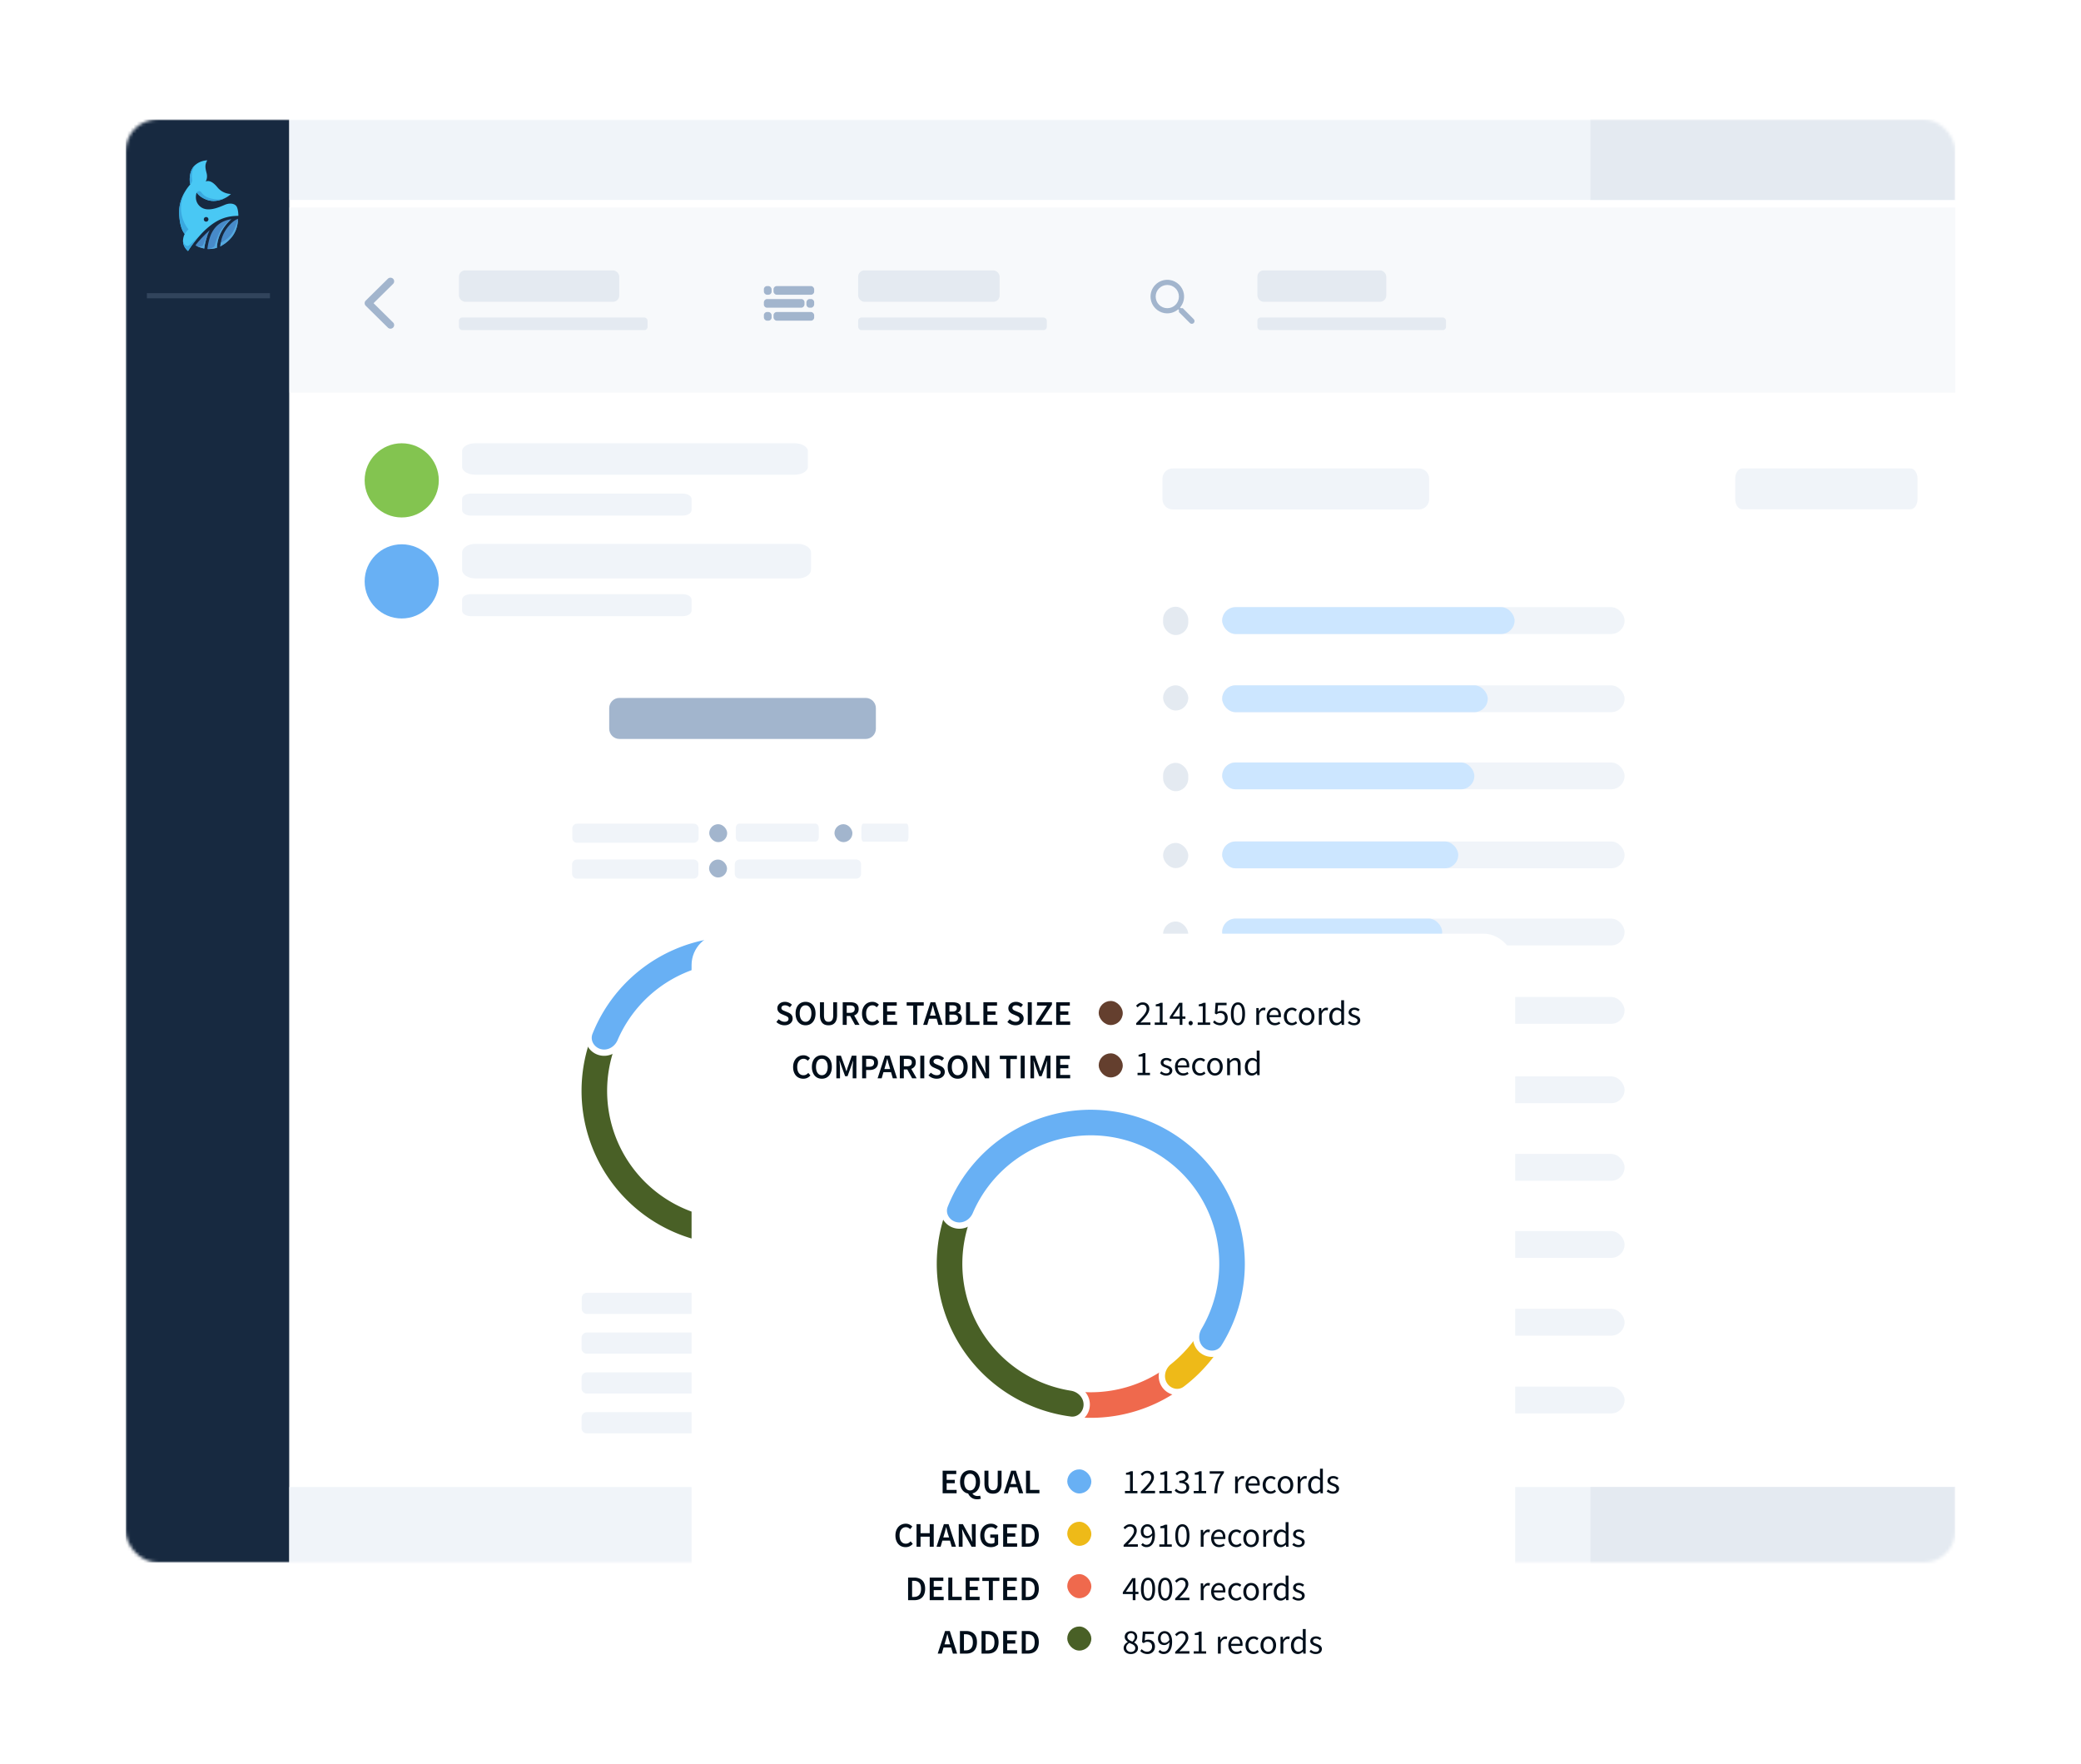 <svg width="662" height="561" fill="none" xmlns="http://www.w3.org/2000/svg"><g filter="url(#a)"><rect x="40" y="38" width="582" height="459" rx="10" fill="#fff"/></g><mask id="b" style="mask-type:alpha" maskUnits="userSpaceOnUse" x="40" y="38" width="582" height="459"><rect x="40" y="38" width="582" height="459" rx="10" fill="#fff"/></mask><g mask="url(#b)"><path fill="#172940" d="M40 38h52v459H40z"/><path opacity=".25" d="M85.88 93.25h-39.154v1.632h39.154v-1.632Z" fill="#8196B1"/><path d="M622 63.601V38H92.056v25.601H622Z" fill="#F0F4F9"/><path d="M622 63.601V38H505.941v25.601H622Z" fill="#E4EAF1"/><path d="M622 513.962V473H92.056v40.962H622Z" fill="#F0F4F9"/><path d="M622 513.962V473H505.941v40.962H622Z" fill="#E4EAF1"/></g><path d="M451.368 149H373.06c-1.802 0-3.262 1.461-3.262 3.264v6.527c0 1.802 1.46 3.263 3.262 3.263h78.308c1.802 0 3.263-1.461 3.263-3.263v-6.527c0-1.803-1.461-3.264-3.263-3.264ZM607.769 149h-53.538c-1.232 0-2.231 1.455-2.231 3.25v6.5c0 1.795.999 3.25 2.231 3.25h53.538c1.232 0 2.231-1.455 2.231-3.25v-6.5c0-1.795-.999-3.25-2.231-3.25ZM252.769 141H151.231c-2.337 0-4.231 1.119-4.231 2.5v5c0 1.381 1.894 2.5 4.231 2.5h101.538c2.337 0 4.231-1.119 4.231-2.5v-5c0-1.381-1.894-2.5-4.231-2.5ZM217.192 157h-67.384c-1.551 0-2.808.784-2.808 1.75v3.5c0 .966 1.257 1.75 2.808 1.75h67.384c1.551 0 2.808-.784 2.808-1.75v-3.5c0-.966-1.257-1.75-2.808-1.75Z" fill="#F0F4F9"/><path d="M139.59 152.798c0-6.516-5.28-11.798-11.795-11.798-6.514 0-11.795 5.282-11.795 11.798s5.281 11.798 11.795 11.798c6.515 0 11.795-5.282 11.795-11.798Z" fill="#83C450"/><path d="M253.731 173H151.269c-2.358 0-4.269 1.231-4.269 2.75v5.5c0 1.519 1.911 2.75 4.269 2.75h102.462c2.358 0 4.269-1.231 4.269-2.75v-5.5c0-1.519-1.911-2.75-4.269-2.75ZM217.192 189h-67.384c-1.551 0-2.808.784-2.808 1.75v3.5c0 .966 1.257 1.75 2.808 1.75h67.384c1.551 0 2.808-.784 2.808-1.75v-3.5c0-.966-1.257-1.75-2.808-1.75Z" fill="#F0F4F9"/><path d="M139.59 184.932c0-6.516-5.28-11.798-11.795-11.798-6.514 0-11.795 5.282-11.795 11.798 0 6.515 5.281 11.798 11.795 11.798 6.515 0 11.795-5.283 11.795-11.798Z" fill="#68B0F4"/><path opacity=".5" d="M622 124.883V66H92.056v58.883H622Z" fill="#F0F4F9"/><path fill-rule="evenodd" clip-rule="evenodd" d="M125.043 104.209c.459-.452.459-1.185 0-1.638l-6.21-6.13 6.21-6.13a1.146 1.146 0 0 0 0-1.638c-.458-.452-1.201-.452-1.659 0l-7.04 6.949a1.146 1.146 0 0 0 0 1.638l7.04 6.949c.458.452 1.201.452 1.659 0Z" fill="#A2B5CD"/><rect x="146" y="86" width="51" height="10" rx="2" fill="#E4EAF1"/><rect x="146" y="101" width="60" height="4" rx="1" fill="#E4EAF1"/><rect x="273" y="86" width="45" height="10" rx="2" fill="#E4EAF1"/><rect x="273" y="101" width="60" height="4" rx="1" fill="#E4EAF1"/><rect x="246.077" y="91" width="12.923" height="2.75" rx="1" fill="#A2B5CD"/><rect x="246.077" y="99.25" width="12.923" height="2.75" rx="1" fill="#A2B5CD"/><rect width="12.923" height="2.75" rx="1" transform="matrix(-1 0 0 1 255.923 95.125)" fill="#A2B5CD"/><rect x="243" y="91" width="2.462" height="2.75" rx="1" fill="#A2B5CD"/><rect x="243" y="99.25" width="2.462" height="2.75" rx="1" fill="#A2B5CD"/><rect width="2.462" height="2.75" rx="1" transform="matrix(-1 0 0 1 259 95.125)" fill="#A2B5CD"/><path d="M376.266 98.034h-.649l-.23-.222c.985-1.15 1.494-2.718 1.215-4.385-.386-2.283-2.291-4.106-4.59-4.385-3.474-.427-6.397 2.496-5.97 5.97.279 2.299 2.102 4.205 4.385 4.591 1.667.279 3.235-.23 4.385-1.215l.222.23v.649l3.49 3.49c.337.336.887.336 1.223 0 .337-.337.337-.887 0-1.224l-3.481-3.498Z" fill="#A2B5CD"/><path d="M371.338 98.034c-2.044 0-3.695-1.651-3.695-3.695 0-2.045 1.651-3.695 3.695-3.695 2.045 0 3.696 1.651 3.696 3.695 0 2.045-1.651 3.695-3.696 3.695Z" fill="#F7F9FC"/><rect x="400" y="86" width="41" height="10" rx="2" fill="#E4EAF1"/><rect x="400" y="101" width="60" height="4" rx="1" fill="#E4EAF1"/><path d="M65.573 70.511a.739.739 0 1 1 0-1.478.739.739 0 0 1 0 1.478Zm9.807-4.61c-.473-1.104-2.102-1.498-3.837-.762-1.734.736-3.968 1.708-6.018 1.393-2.05-.315-3.889-2.392-2.97-5.309 0 0 .92 1.577 3.522 2.418 2.602.841 5.782-.342 7.385-1.945 0 0-2.497.079-4.284-2.102-1.787-2.181-2.996-2.155-3.758-1.866 0 0 .736-1.025.289-2.707-.447-1.682-.578-2.707.236-4.021 0 0-2.339-.026-4.1 1.735-1.761 1.761-1.612 5.028-1.305 5.931 0 0-3.609 3.648-3.539 8.902.07 5.254 1.769 6.831 1.769 6.831s-1.76 3.04 1.052 5.458c0 0 2.523-4.179 6.123-7.306 3.6-3.127 6.57-3.863 9.882-3.89 0 0 .026-1.656-.447-2.759Z" fill="#49C8F4"/><path d="M66.416 79.212a7.648 7.648 0 0 1-.453-.013c.073-.576.458-3.296 1.363-5.056 1.264-2.456 3.208-3.945 6.3-4.431-.604.483-1.921 1.686-3.103 3.778-1.43 2.529-1.518 4.867-1.521 5.333-.315.084-1.294.389-2.586.389Z" fill="#478AC9"/><path d="M70.083 78.406c.033-.627.234-2.767 1.45-4.81 1.173-1.968 2.683-3.417 4.166-4.002-.047 3.826-1.886 6.711-5.617 8.811ZM64.973 79.065c-1.515-.334-2.483-.784-2.792-1.061.953-1.273 2.799-3.256 4.529-4.796-.053.094-1.367 2.667-1.737 5.857Z" fill="#478AC9"/><path d="M59.977 72.956s-4.514-4.937-1.135-11.98c-.926 1.576-1.878 3.867-1.841 6.591.07 5.254 1.769 6.831 1.769 6.831.504-.705.755-1.04 1.207-1.442ZM58.252 76.111c-.116 1.077.115 2.494 1.57 3.745 0 0 1.842-3.05 4.623-5.889l0-.001c-.601.595-3.832 3.847-4.468 4.198-.607.336-1.869-.534-1.726-2.054ZM58.272 75.953c.003-.021.005-.041.009-.062a5.352 5.352 0 0 0-.009.062ZM65.872 62.726c-.759-.331-1.376-.952-1.819-1.542-.672-.895-1.499.04-1.499.04s.92 1.577 3.522 2.418c1.751.566 3.764.215 5.382-.563-1.598.571-3.895.384-5.586-.353ZM62.331 52.302a5.562 5.562 0 0 0-.486.432c-1.761 1.761-1.612 5.028-1.305 5.931 0 0 .71-.722.582-1.543-.183-1.173-.234-3.196 1.209-4.82Z" fill="#39A8DF"/><path d="M66.067 74.688c-.626.995-1.317 3.334-1.693 3.552-.377.218-1.315.343-2.193-.237.309.277 1.277.727 2.792 1.061.203-1.745.687-3.305 1.094-4.376ZM69.002 78.822c.003-.466.091-2.804 1.521-5.333 1.183-2.092 2.5-3.295 3.103-3.778-4.262 2.715-5.183 8.25-5.409 8.627-.226.377-1.461.861-2.253.861.146.009.298.013.453.013 1.292 0 2.271-.306 2.586-.389ZM73.819 74.229c-1.204 1.906-3.589 2.996-3.598 3-.093.536-.127.953-.138 1.177 3.73-2.1 5.569-4.986 5.617-8.811 0 0-.675 2.725-1.881 4.634Z" fill="#55A9DE"/><mask id="c" maskUnits="userSpaceOnUse" x="224" y="367" width="53" height="31" fill="#000"><path fill="#fff" d="M224 367h53v31h-53z"/><path d="M225.775 391.173c-.512 2.752 1.304 5.425 4.093 5.656 8.635.716 17.34-.822 25.247-4.506a50.005 50.005 0 0 0 19.692-16.429c1.617-2.285.739-5.395-1.697-6.773-2.437-1.378-5.504-.496-7.18 1.746a39.858 39.858 0 0 1-15.095 12.269 39.875 39.875 0 0 1-19.105 3.664c-2.794-.159-5.443 1.622-5.955 4.373Z"/></mask><path d="M225.775 391.173c-.512 2.752 1.304 5.425 4.093 5.656 8.635.716 17.34-.822 25.247-4.506a50.005 50.005 0 0 0 19.692-16.429c1.617-2.285.739-5.395-1.697-6.773-2.437-1.378-5.504-.496-7.18 1.746a39.858 39.858 0 0 1-15.095 12.269 39.875 39.875 0 0 1-19.105 3.664c-2.794-.159-5.443 1.622-5.955 4.373Z" fill="#EF694D"/><path d="M225.775 391.173c-.512 2.752 1.304 5.425 4.093 5.656 8.635.716 17.34-.822 25.247-4.506a50.005 50.005 0 0 0 19.692-16.429c1.617-2.285.739-5.395-1.697-6.773-2.437-1.378-5.504-.496-7.18 1.746a39.858 39.858 0 0 1-15.095 12.269 39.875 39.875 0 0 1-19.105 3.664c-2.794-.159-5.443 1.622-5.955 4.373Z" stroke="#fff" stroke-width="2" mask="url(#c)"/><mask id="d" maskUnits="userSpaceOnUse" x="255" y="333" width="30" height="56" fill="#000"><path fill="#fff" d="M255 333h30v56h-30z"/><path d="M257.346 385.391c1.454 2.391 4.591 3.171 6.822 1.482a50.004 50.004 0 0 0 16.31-21.439 50.013 50.013 0 0 0 2.819-26.79c-.468-2.76-3.286-4.342-5.984-3.597-2.698.744-4.247 3.535-3.85 6.306.979 6.846.165 13.861-2.407 20.344a39.864 39.864 0 0 1-12.192 16.463c-2.187 1.746-2.972 4.84-1.518 7.231Z"/></mask><path d="M257.346 385.391c1.454 2.391 4.591 3.171 6.822 1.482a50.004 50.004 0 0 0 16.31-21.439 50.013 50.013 0 0 0 2.819-26.79c-.468-2.76-3.286-4.342-5.984-3.597-2.698.744-4.247 3.535-3.85 6.306.979 6.846.165 13.861-2.407 20.344a39.864 39.864 0 0 1-12.192 16.463c-2.187 1.746-2.972 4.84-1.518 7.231Z" fill="#EEBA18"/><path d="M257.346 385.391c1.454 2.391 4.591 3.171 6.822 1.482a50.004 50.004 0 0 0 16.31-21.439 50.013 50.013 0 0 0 2.819-26.79c-.468-2.76-3.286-4.342-5.984-3.597-2.698.744-4.247 3.535-3.85 6.306.979 6.846.165 13.861-2.407 20.344a39.864 39.864 0 0 1-12.192 16.463c-2.187 1.746-2.972 4.84-1.518 7.231Z" stroke="#fff" stroke-width="2" mask="url(#d)"/><mask id="e" maskUnits="userSpaceOnUse" x="183" y="296" width="102" height="102" fill="#000"><path fill="#fff" d="M183 296h102v102H183z"/><path d="M277.227 359.26c2.693.764 5.522-.798 6.009-3.554a49.994 49.994 0 0 0-2.159-25.55 49.998 49.998 0 0 0-18.548-24.218 50 50 0 0 0-58.098.742 49.996 49.996 0 0 0-17.923 24.684 49.992 49.992 0 0 0-.246 30.504 49.998 49.998 0 0 0 17.523 24.97 50.003 50.003 0 0 0 23.721 9.738c2.775.364 5.115-1.865 5.196-4.662.081-2.798-2.132-5.099-4.897-5.534a39.851 39.851 0 0 1-17.895-7.618 39.855 39.855 0 0 1-13.971-19.908 39.866 39.866 0 0 1 14.486-44.001 39.866 39.866 0 0 1 23.066-7.714 39.871 39.871 0 0 1 23.255 7.122 39.867 39.867 0 0 1 14.788 19.309 39.854 39.854 0 0 1 1.887 19.357c-.416 2.768 1.114 5.57 3.806 6.333Z"/></mask><path d="M277.227 359.26c2.693.764 5.522-.798 6.009-3.554a49.994 49.994 0 0 0-2.159-25.55 49.998 49.998 0 0 0-18.548-24.218 50 50 0 0 0-58.098.742 49.996 49.996 0 0 0-17.923 24.684 49.992 49.992 0 0 0-.246 30.504 49.998 49.998 0 0 0 17.523 24.97 50.003 50.003 0 0 0 23.721 9.738c2.775.364 5.115-1.865 5.196-4.662.081-2.798-2.132-5.099-4.897-5.534a39.851 39.851 0 0 1-17.895-7.618 39.855 39.855 0 0 1-13.971-19.908 39.866 39.866 0 0 1 14.486-44.001 39.866 39.866 0 0 1 23.066-7.714 39.871 39.871 0 0 1 23.255 7.122 39.867 39.867 0 0 1 14.788 19.309 39.854 39.854 0 0 1 1.887 19.357c-.416 2.768 1.114 5.57 3.806 6.333Z" fill="#496026"/><path d="M277.227 359.26c2.693.764 5.522-.798 6.009-3.554a49.994 49.994 0 0 0-2.159-25.55 49.998 49.998 0 0 0-18.548-24.218 50 50 0 0 0-58.098.742 49.996 49.996 0 0 0-17.923 24.684 49.992 49.992 0 0 0-.246 30.504 49.998 49.998 0 0 0 17.523 24.97 50.003 50.003 0 0 0 23.721 9.738c2.775.364 5.115-1.865 5.196-4.662.081-2.798-2.132-5.099-4.897-5.534a39.851 39.851 0 0 1-17.895-7.618 39.855 39.855 0 0 1-13.971-19.908 39.866 39.866 0 0 1 14.486-44.001 39.866 39.866 0 0 1 23.066-7.714 39.871 39.871 0 0 1 23.255 7.122 39.867 39.867 0 0 1 14.788 19.309 39.854 39.854 0 0 1 1.887 19.357c-.416 2.768 1.114 5.57 3.806 6.333Z" stroke="#fff" stroke-width="2" mask="url(#e)"/><mask id="f" maskUnits="userSpaceOnUse" x="186" y="296" width="99" height="81" fill="#000"><path fill="#fff" d="M186 296h99v81h-99z"/><path d="M269.486 374.562c2.211 1.716 5.419 1.328 6.903-1.045a50.005 50.005 0 0 0 6.407-15.61 49.999 49.999 0 0 0-.007-21.844 50.008 50.008 0 0 0-9.319-19.758 50.004 50.004 0 0 0-16.854-13.898 49.995 49.995 0 0 0-21.17-5.386 50.01 50.01 0 0 0-21.447 4.153 50.004 50.004 0 0 0-17.628 12.901 49.978 49.978 0 0 0-8.809 14.392c-1.038 2.599.544 5.417 3.235 6.186 2.692.769 5.467-.807 6.571-3.379a39.861 39.861 0 0 1 6.631-10.525 39.854 39.854 0 0 1 14.055-10.285 39.86 39.86 0 0 1 33.978.983 39.867 39.867 0 0 1 13.437 11.081 39.853 39.853 0 0 1 7.43 15.752 39.853 39.853 0 0 1 .005 17.416 39.865 39.865 0 0 1-4.574 11.568c-1.423 2.41-1.054 5.581 1.156 7.298Z"/></mask><path d="M269.486 374.562c2.211 1.716 5.419 1.328 6.903-1.045a50.005 50.005 0 0 0 6.407-15.61 49.999 49.999 0 0 0-.007-21.844 50.008 50.008 0 0 0-9.319-19.758 50.004 50.004 0 0 0-16.854-13.898 49.995 49.995 0 0 0-21.17-5.386 50.01 50.01 0 0 0-21.447 4.153 50.004 50.004 0 0 0-17.628 12.901 49.978 49.978 0 0 0-8.809 14.392c-1.038 2.599.544 5.417 3.235 6.186 2.692.769 5.467-.807 6.571-3.379a39.861 39.861 0 0 1 6.631-10.525 39.854 39.854 0 0 1 14.055-10.285 39.86 39.86 0 0 1 33.978.983 39.867 39.867 0 0 1 13.437 11.081 39.853 39.853 0 0 1 7.43 15.752 39.853 39.853 0 0 1 .005 17.416 39.865 39.865 0 0 1-4.574 11.568c-1.423 2.41-1.054 5.581 1.156 7.298Z" fill="#68B0F4"/><path d="M269.486 374.562c2.211 1.716 5.419 1.328 6.903-1.045a50.005 50.005 0 0 0 6.407-15.61 49.999 49.999 0 0 0-.007-21.844 50.008 50.008 0 0 0-9.319-19.758 50.004 50.004 0 0 0-16.854-13.898 49.995 49.995 0 0 0-21.17-5.386 50.01 50.01 0 0 0-21.447 4.153 50.004 50.004 0 0 0-17.628 12.901 49.978 49.978 0 0 0-8.809 14.392c-1.038 2.599.544 5.417 3.235 6.186 2.692.769 5.467-.807 6.571-3.379a39.861 39.861 0 0 1 6.631-10.525 39.854 39.854 0 0 1 14.055-10.285 39.86 39.86 0 0 1 33.978.983 39.867 39.867 0 0 1 13.437 11.081 39.853 39.853 0 0 1 7.43 15.752 39.853 39.853 0 0 1 .005 17.416 39.865 39.865 0 0 1-4.574 11.568c-1.423 2.41-1.054 5.581 1.156 7.298Z" stroke="#fff" stroke-width="2" mask="url(#f)"/><path d="M220.632 273.397h-37.087c-.853 0-1.545.681-1.545 1.521v3.044c0 .841.692 1.522 1.545 1.522h37.087c.853 0 1.545-.681 1.545-1.522v-3.044c0-.84-.692-1.521-1.545-1.521ZM272.374 273.397h-37.086c-.853 0-1.545.681-1.545 1.521v3.044c0 .841.692 1.522 1.545 1.522h37.086c.854 0 1.546-.681 1.546-1.522v-3.044c0-.84-.692-1.521-1.546-1.521Z" fill="#F0F4F9"/><rect x="225.568" y="273.413" width="5.707" height="5.707" rx="2.853" fill="#A2B5CD"/><path d="M220.686 262H183.6c-.854 0-1.546.681-1.546 1.522v3.044c0 .84.692 1.521 1.546 1.521h37.086c.853 0 1.545-.681 1.545-1.521v-3.044c0-.841-.692-1.522-1.545-1.522ZM259.452 262h-24.364c-.56 0-1.015.639-1.015 1.427v2.853c0 .788.455 1.427 1.015 1.427h24.364c.56 0 1.015-.639 1.015-1.427v-2.853c0-.788-.455-1.427-1.015-1.427ZM288.424 262h-13.828c-.318 0-.576.639-.576 1.427v2.853c0 .788.258 1.427.576 1.427h13.828c.318 0 .576-.639.576-1.427v-2.853c0-.788-.258-1.427-.576-1.427Z" fill="#F0F4F9"/><rect x="225.622" y="262.169" width="5.707" height="5.707" rx="2.853" fill="#A2B5CD"/><rect x="265.46" y="262.169" width="5.707" height="5.707" rx="2.853" fill="#A2B5CD"/><path d="M275.368 222H197.06c-1.802 0-3.262 1.461-3.262 3.264v6.527c0 1.802 1.46 3.263 3.262 3.263h78.308c1.802 0 3.263-1.461 3.263-3.263v-6.527c0-1.803-1.461-3.264-3.263-3.264Z" fill="#A2B5CD"/><rect x="388.798" y="193.135" width="128.006" height="8.534" rx="4.267" fill="#F0F4F9"/><rect x="370" y="193" width="8" height="9" rx="4" fill="#E4EAF1"/><rect x="388.798" y="193.135" width="93.018" height="8.534" rx="4.267" fill="#CCE6FF"/><rect x="388.798" y="218" width="128.006" height="8.534" rx="4.267" fill="#F0F4F9"/><rect x="370" y="218" width="8" height="8" rx="4" fill="#E4EAF1"/><rect x="388.798" y="218" width="84.484" height="8.534" rx="4.267" fill="#CCE6FF"/><rect x="388.798" y="242.534" width="128.006" height="8.534" rx="4.267" fill="#F0F4F9"/><rect x="370" y="242.663" width="8" height="9" rx="4" fill="#E4EAF1"/><rect x="388.798" y="242.534" width="80.217" height="8.534" rx="4.267" fill="#CCE6FF"/><rect x="388.798" y="267.663" width="128.006" height="8.534" rx="4.267" fill="#F0F4F9"/><rect x="370" y="268.129" width="8" height="8" rx="4" fill="#E4EAF1"/><rect x="388.798" y="267.663" width="75.097" height="8.534" rx="4.267" fill="#CCE6FF"/><rect x="388.798" y="292.197" width="128.006" height="8.534" rx="4.267" fill="#F0F4F9"/><rect x="370" y="293.129" width="8" height="8" rx="4" fill="#E4EAF1"/><rect x="388.798" y="292.197" width="69.977" height="8.534" rx="4.267" fill="#CCE6FF"/><rect x="388.798" y="317.129" width="128.006" height="8.534" rx="4.267" fill="#F0F4F9"/><rect x="370" y="317.387" width="8" height="9" rx="4" fill="#E4EAF1"/><rect x="388.798" y="317.129" width="66.563" height="8.534" rx="4.267" fill="#CCE6FF"/><rect x="388.798" y="342.387" width="128.006" height="8.534" rx="4.267" fill="#F0F4F9"/><rect x="370" y="342.786" width="8" height="8" rx="4" fill="#E4EAF1"/><rect x="388.798" y="342.387" width="63.15" height="8.534" rx="4.267" fill="#E3BC66"/><rect x="388.798" y="367.056" width="128.006" height="8.534" rx="4.267" fill="#F0F4F9"/><rect x="370" y="366.921" width="8" height="8" rx="4" fill="#E4EAF1"/><rect x="388.798" y="367.056" width="63.15" height="8.534" rx="4.267" fill="#CCE6FF"/><rect x="388.798" y="391.589" width="128.006" height="8.534" rx="4.267" fill="#F0F4F9"/><rect x="370" y="391.921" width="8" height="8" rx="4" fill="#E4EAF1"/><rect x="388.798" y="391.589" width="63.15" height="8.534" rx="4.267" fill="#CCE6FF"/><rect x="388.798" y="416.326" width="128.006" height="8.534" rx="4.267" fill="#F0F4F9"/><rect x="370" y="416.123" width="8" height="8" rx="4" fill="#E4EAF1"/><rect x="388.798" y="416.326" width="63.15" height="8.534" rx="4.267" fill="#CCE6FF"/><rect x="388.798" y="441.062" width="128.006" height="8.534" rx="4.267" fill="#F0F4F9"/><rect x="370" y="440.859" width="8" height="8" rx="4" fill="#E4EAF1"/><rect x="388.798" y="441.062" width="63.15" height="8.534" rx="4.267" fill="#CCE6FF"/><path d="M227.843 423.856h-41.129c-.947 0-1.714.756-1.714 1.688v3.375c0 .932.767 1.688 1.714 1.688h41.129c.946 0 1.713-.756 1.713-1.688v-3.375c0-.932-.767-1.688-1.713-1.688ZM285.226 423.856h-41.129c-.947 0-1.714.756-1.714 1.688v3.375c0 .932.767 1.688 1.714 1.688h41.129c.946 0 1.714-.756 1.714-1.688v-3.375c0-.932-.768-1.688-1.714-1.688Z" fill="#F0F4F9"/><rect x="233.317" y="423.875" width="6.329" height="6.329" rx="3.164" fill="#EEBA18"/><path d="M227.903 411.217h-41.129c-.946 0-1.714.756-1.714 1.688v3.375c0 .932.768 1.688 1.714 1.688h41.129c.946 0 1.714-.756 1.714-1.688v-3.375c0-.932-.768-1.688-1.714-1.688ZM285.286 411.217h-41.129c-.946 0-1.713.756-1.713 1.688v3.375c0 .932.767 1.688 1.713 1.688h41.129c.947 0 1.714-.756 1.714-1.688v-3.375c0-.932-.767-1.688-1.714-1.688Z" fill="#F0F4F9"/><rect x="233.377" y="411.405" width="6.329" height="6.329" rx="3.164" fill="#496026"/><path d="M227.843 436.532h-41.129c-.947 0-1.714.756-1.714 1.688v3.375c0 .932.767 1.688 1.714 1.688h41.129c.946 0 1.713-.756 1.713-1.688v-3.375c0-.932-.767-1.688-1.713-1.688ZM285.226 436.532h-41.129c-.947 0-1.714.756-1.714 1.688v3.375c0 .932.767 1.688 1.714 1.688h41.129c.946 0 1.714-.756 1.714-1.688v-3.375c0-.932-.768-1.688-1.714-1.688Z" fill="#F0F4F9"/><rect x="233.317" y="436.551" width="6.329" height="6.329" rx="3.164" fill="#EF694D"/><path d="M227.843 449.189h-41.129c-.947 0-1.714.756-1.714 1.688v3.376c0 .932.767 1.687 1.714 1.687h41.129c.946 0 1.713-.755 1.713-1.687v-3.376c0-.932-.767-1.688-1.713-1.688ZM285.226 449.19h-41.129c-.947 0-1.714.755-1.714 1.687v3.376c0 .932.767 1.688 1.714 1.688h41.129c.946 0 1.714-.756 1.714-1.688v-3.376c0-.932-.768-1.687-1.714-1.687Z" fill="#F0F4F9"/><rect x="233.317" y="449.208" width="6.329" height="6.329" rx="3.164" fill="#68B0F4"/><g filter="url(#g)"><rect x="220" y="297" width="262" height="249" rx="10" fill="#fff"/></g><path d="M299.869 475v-7.194h4.334v1.078h-3.058v1.837h2.585v1.078h-2.585v2.123h3.168V475h-4.444Zm8.713-.913c.286 0 .543-.062.77-.187.227-.125.422-.304.583-.539.161-.235.286-.521.374-.858.088-.337.132-.715.132-1.133 0-.807-.169-1.437-.506-1.892-.33-.462-.781-.693-1.353-.693s-1.027.231-1.364.693c-.33.455-.495 1.085-.495 1.892 0 .418.044.796.132 1.133.088.337.213.623.374.858s.356.414.583.539c.227.125.484.187.77.187Zm2.288 2.827c-.719 0-1.32-.172-1.804-.517-.484-.345-.843-.785-1.078-1.32-.389-.066-.741-.198-1.056-.396-.315-.205-.587-.466-.814-.781-.227-.315-.403-.686-.528-1.111-.117-.425-.176-.898-.176-1.419 0-.579.077-1.096.231-1.551.154-.462.37-.851.649-1.166a2.823 2.823 0 0 1 1.001-.726c.389-.169.818-.253 1.287-.253s.898.084 1.287.253c.389.169.722.411 1.001.726.286.315.506.704.66 1.166.154.455.231.972.231 1.551 0 .499-.059.957-.176 1.375-.11.411-.271.774-.484 1.089-.213.315-.469.576-.77.781-.293.205-.623.348-.99.429.169.286.4.495.693.627.301.132.627.198.979.198.161 0 .304-.011.429-.033.132-.015.249-.04.352-.077l.231.946c-.125.059-.286.106-.484.143-.198.044-.422.066-.671.066Zm5.025-1.782c-.418 0-.796-.059-1.133-.176-.33-.125-.616-.319-.858-.583-.235-.264-.418-.601-.55-1.012-.125-.418-.187-.924-.187-1.518v-4.037h1.276v4.136c0 .389.033.719.099.99.073.264.172.477.297.638.132.161.286.279.462.352.176.066.374.099.594.099.22 0 .422-.033.605-.099.183-.073.341-.191.473-.352.132-.161.235-.374.308-.638.073-.271.11-.601.11-.99v-4.136h1.221v4.037c0 .594-.062 1.1-.187 1.518-.125.411-.308.748-.55 1.012-.235.264-.521.458-.858.583-.33.117-.704.176-1.122.176Zm5.837-3.96-.253.88h1.837l-.253-.88c-.118-.381-.231-.774-.341-1.177-.103-.403-.206-.803-.308-1.199h-.044c-.103.403-.206.807-.308 1.21-.103.396-.213.785-.33 1.166ZM319.323 475l2.343-7.194h1.496l2.343 7.194h-1.342l-.561-1.947h-2.42l-.561 1.947h-1.298Zm7.069 0v-7.194h1.276v6.116h2.992V475h-4.268ZM288.098 492.132c-.454 0-.88-.081-1.276-.242-.396-.161-.74-.4-1.034-.715-.286-.315-.513-.704-.682-1.166-.168-.462-.253-.99-.253-1.584 0-.587.085-1.111.253-1.573.176-.469.411-.865.704-1.188.301-.323.649-.568 1.045-.737.404-.169.833-.253 1.287-.253.455 0 .858.092 1.21.275.352.183.642.396.869.638l-.682.825c-.19-.191-.396-.341-.616-.451-.22-.117-.469-.176-.748-.176-.293 0-.564.062-.814.187-.242.117-.454.29-.638.517-.176.22-.315.491-.418.814-.095.323-.143.686-.143 1.089 0 .821.176 1.467.528 1.936.36.462.844.693 1.452.693.323 0 .609-.066.858-.198.25-.139.477-.319.682-.539l.682.803c-.293.337-.63.598-1.012.781-.374.176-.792.264-1.254.264Zm3.467-.132v-7.194h1.276v2.893h2.915v-2.893h1.276V492h-1.276v-3.19h-2.915V492h-1.276Zm8.768-3.828-.253.88h1.837l-.253-.88c-.117-.381-.231-.774-.341-1.177-.102-.403-.205-.803-.308-1.199h-.044c-.102.403-.205.807-.308 1.21a25.13 25.13 0 0 1-.33 1.166ZM297.924 492l2.343-7.194h1.496l2.343 7.194h-1.342l-.561-1.947h-2.42l-.561 1.947h-1.298Zm7.069 0v-7.194h1.309l2.244 4.048.737 1.529h.044c-.029-.374-.066-.774-.11-1.199a14.733 14.733 0 0 1-.055-1.254v-3.124h1.221V492h-1.309l-2.244-4.048-.737-1.529h-.044c.029.381.062.781.099 1.199.044.418.066.829.066 1.232V492h-1.221Zm10.233.132c-.484 0-.935-.081-1.353-.242-.411-.161-.77-.4-1.078-.715-.301-.315-.536-.704-.704-1.166-.169-.462-.253-.99-.253-1.584 0-.587.088-1.111.264-1.573.176-.469.414-.865.715-1.188a3.103 3.103 0 0 1 1.078-.737c.418-.169.865-.253 1.342-.253.513 0 .946.095 1.298.286.359.183.652.392.88.627l-.682.825a2.63 2.63 0 0 0-.616-.44c-.22-.125-.499-.187-.836-.187-.323 0-.616.062-.88.187-.257.117-.481.29-.671.517-.184.22-.327.491-.429.814-.103.323-.154.686-.154 1.089 0 .821.183 1.467.55 1.936.374.462.924.693 1.65.693.205 0 .399-.026.583-.077.183-.059.333-.139.451-.242v-1.551h-1.364v-1.045h2.508v3.168c-.242.242-.565.447-.968.616-.396.161-.84.242-1.331.242Zm3.893-.132v-7.194h4.334v1.078h-3.058v1.837h2.585v1.078h-2.585v2.123h3.168V492h-4.444Zm5.919 0v-7.194h1.925c1.1 0 1.958.297 2.574.891.616.594.924 1.485.924 2.673 0 .594-.081 1.118-.242 1.573-.154.455-.381.836-.682 1.144-.293.301-.653.528-1.078.682-.418.154-.895.231-1.43.231h-1.991Zm1.276-1.034h.561c.733 0 1.294-.209 1.683-.627.396-.425.594-1.082.594-1.969 0-.88-.198-1.522-.594-1.925-.396-.403-.957-.605-1.683-.605h-.561v5.126ZM288.88 509v-7.194h1.925c1.1 0 1.958.297 2.574.891.616.594.924 1.485.924 2.673 0 .594-.081 1.118-.242 1.573-.154.455-.382.836-.682 1.144-.294.301-.653.528-1.078.682-.418.154-.895.231-1.43.231h-1.991Zm1.276-1.034h.561c.733 0 1.294-.209 1.683-.627.396-.425.594-1.082.594-1.969 0-.88-.198-1.522-.594-1.925-.396-.403-.957-.605-1.683-.605h-.561v5.126Zm5.599 1.034v-7.194h4.334v1.078h-3.058v1.837h2.585v1.078h-2.585v2.123h3.168V509h-4.444Zm5.919 0v-7.194h1.276v6.116h2.992V509h-4.268Zm5.521 0v-7.194h4.334v1.078h-3.058v1.837h2.585v1.078h-2.585v2.123h3.168V509h-4.444Zm7.371 0v-6.116h-2.079v-1.078h5.434v1.078h-2.079V509h-1.276Zm4.553 0v-7.194h4.334v1.078h-3.058v1.837h2.585v1.078h-2.585v2.123h3.168V509h-4.444Zm5.919 0v-7.194h1.925c1.1 0 1.958.297 2.574.891.616.594.924 1.485.924 2.673 0 .594-.081 1.118-.242 1.573-.154.455-.381.836-.682 1.144-.293.301-.653.528-1.078.682-.418.154-.895.231-1.43.231h-1.991Zm1.276-1.034h.561c.733 0 1.294-.209 1.683-.627.396-.425.594-1.082.594-1.969 0-.88-.198-1.522-.594-1.925-.396-.403-.957-.605-1.683-.605h-.561v5.126ZM300.709 522.172l-.253.88h1.837l-.253-.88c-.117-.381-.231-.774-.341-1.177-.102-.403-.205-.803-.308-1.199h-.044c-.102.403-.205.807-.308 1.21a25.13 25.13 0 0 1-.33 1.166ZM298.3 526l2.343-7.194h1.496l2.343 7.194h-1.342l-.561-1.947h-2.42l-.561 1.947H298.3Zm7.069 0v-7.194h1.925c1.1 0 1.958.297 2.574.891.616.594.924 1.485.924 2.673 0 .594-.081 1.118-.242 1.573-.154.455-.381.836-.682 1.144-.293.301-.653.528-1.078.682-.418.154-.895.231-1.43.231h-1.991Zm1.276-1.034h.561c.733 0 1.294-.209 1.683-.627.396-.425.594-1.082.594-1.969 0-.88-.198-1.522-.594-1.925-.396-.403-.957-.605-1.683-.605h-.561v5.126Zm5.599 1.034v-7.194h1.925c1.1 0 1.958.297 2.574.891.616.594.924 1.485.924 2.673 0 .594-.081 1.118-.242 1.573-.154.455-.381.836-.682 1.144-.293.301-.653.528-1.078.682-.418.154-.895.231-1.43.231h-1.991Zm1.276-1.034h.561c.733 0 1.294-.209 1.683-.627.396-.425.594-1.082.594-1.969 0-.88-.198-1.522-.594-1.925-.396-.403-.957-.605-1.683-.605h-.561v5.126Zm5.599 1.034v-7.194h4.334v1.078h-3.058v1.837h2.585v1.078h-2.585v2.123h3.168V526h-4.444Zm5.919 0v-7.194h1.925c1.1 0 1.958.297 2.574.891.616.594.924 1.485.924 2.673 0 .594-.081 1.118-.242 1.573-.154.455-.381.836-.682 1.144-.293.301-.653.528-1.078.682-.418.154-.895.231-1.43.231h-1.991Zm1.276-1.034h.561c.733 0 1.294-.209 1.683-.627.396-.425.594-1.082.594-1.969 0-.88-.198-1.522-.594-1.925-.396-.403-.957-.605-1.683-.605h-.561v5.126ZM357.869 475v-.748h1.606v-5.17h-1.276v-.583c.323-.059.601-.128.836-.209.242-.088.458-.191.649-.308h.693v6.27h1.452V475h-3.96Zm5.039 0v-.539c.528-.528.997-1.005 1.408-1.43.41-.425.755-.818 1.034-1.177.278-.367.491-.7.638-1.001.146-.308.22-.605.22-.891 0-.403-.11-.733-.33-.99-.22-.257-.554-.385-1.001-.385-.294 0-.565.084-.814.253-.25.161-.477.359-.682.594l-.517-.517c.293-.323.605-.579.935-.77.33-.198.726-.297 1.188-.297.652 0 1.166.191 1.54.572.374.374.561.873.561 1.496 0 .33-.074.664-.22 1.001-.14.33-.338.675-.594 1.034-.25.352-.55.722-.902 1.111-.345.381-.726.788-1.144 1.221.19-.015.388-.029.594-.044.205-.015.399-.022.583-.022h2.035V475h-4.532Zm5.897 0v-.748h1.606v-5.17h-1.276v-.583c.322-.059.601-.128.836-.209.242-.088.458-.191.649-.308h.693v6.27h1.452V475h-3.96Zm7.194.132c-.278 0-.535-.029-.77-.088-.227-.051-.436-.121-.627-.209-.19-.095-.363-.202-.517-.319a3.287 3.287 0 0 1-.396-.374l.462-.594c.213.22.459.414.737.583.286.169.638.253 1.056.253.426 0 .774-.114 1.045-.341.272-.235.407-.55.407-.946 0-.205-.04-.392-.121-.561-.073-.176-.198-.326-.374-.451s-.407-.22-.693-.286c-.286-.066-.638-.099-1.056-.099v-.693c.374 0 .686-.033.935-.099.257-.066.462-.158.616-.275.162-.117.275-.257.341-.418.066-.161.099-.334.099-.517 0-.345-.11-.616-.33-.814-.212-.198-.506-.297-.88-.297-.293 0-.564.066-.814.198-.242.132-.469.304-.682.517l-.484-.572c.272-.257.569-.466.891-.627.33-.169.704-.253 1.122-.253.308 0 .591.04.847.121.257.081.477.198.66.352.191.147.338.33.44.55.103.22.154.473.154.759 0 .425-.117.774-.352 1.045-.234.271-.542.48-.924.627v.044c.213.051.411.128.594.231.184.095.345.22.484.374.14.147.246.319.319.517.081.198.121.418.121.66 0 .308-.062.587-.187.836a1.825 1.825 0 0 1-.495.638c-.205.169-.447.301-.726.396-.278.088-.579.132-.902.132Zm3.741-.132v-.748h1.606v-5.17h-1.276v-.583c.323-.059.601-.128.836-.209.242-.088.458-.191.649-.308h.693v6.27h1.452V475h-3.96Zm6.546 0c.029-.66.088-1.265.176-1.815s.209-1.071.363-1.562c.161-.499.363-.979.605-1.441.249-.462.546-.935.891-1.419h-3.498v-.781h4.521v.561c-.418.528-.759 1.034-1.023 1.518-.257.484-.462.979-.616 1.485-.154.499-.268 1.03-.341 1.595-.066.557-.114 1.177-.143 1.859h-.935Zm6.625 0v-5.346h.748l.077.968h.033c.183-.337.403-.605.66-.803.264-.198.55-.297.858-.297.212 0 .403.037.572.11l-.176.792a2.189 2.189 0 0 0-.242-.066c-.074-.015-.165-.022-.275-.022-.228 0-.466.092-.715.275-.242.183-.455.502-.638.957V475h-.902Zm5.873.132c-.359 0-.697-.062-1.012-.187a2.572 2.572 0 0 1-.814-.55c-.227-.242-.407-.535-.539-.88-.132-.345-.198-.737-.198-1.177 0-.44.066-.832.198-1.177.139-.352.319-.649.539-.891.227-.242.484-.425.77-.55.286-.132.583-.198.891-.198.337 0 .638.059.902.176.271.117.495.286.671.506.183.22.323.484.418.792.095.308.143.653.143 1.034 0 .095-.004.191-.011.286 0 .088-.007.165-.022.231h-3.608c.037.572.213 1.027.528 1.364.323.33.741.495 1.254.495.257 0 .491-.037.704-.11.22-.081.429-.183.627-.308l.319.594c-.235.147-.495.275-.781.385-.286.11-.612.165-.979.165Zm-1.683-3.234h2.86c0-.543-.117-.953-.352-1.232-.227-.286-.55-.429-.968-.429-.191 0-.374.037-.55.11-.169.073-.323.183-.462.33-.139.139-.257.312-.352.517-.088.205-.147.44-.176.704Zm7.085 3.234c-.352 0-.682-.062-.99-.187-.308-.125-.576-.304-.803-.539-.22-.242-.396-.535-.528-.88-.125-.352-.187-.748-.187-1.188 0-.447.07-.843.209-1.188.139-.352.326-.649.561-.891a2.36 2.36 0 0 1 .814-.55c.315-.125.645-.187.99-.187.352 0 .653.062.902.187s.469.271.66.44l-.462.594c-.154-.139-.319-.253-.495-.341-.169-.088-.359-.132-.572-.132-.242 0-.466.051-.671.154-.205.095-.381.235-.528.418-.147.183-.264.403-.352.66-.081.249-.121.528-.121.836 0 .308.04.587.121.836.081.249.191.466.33.649.147.176.323.315.528.418.205.095.429.143.671.143.249 0 .477-.051.682-.154.213-.11.403-.238.572-.385l.396.605c-.242.213-.51.381-.803.506a2.469 2.469 0 0 1-.924.176Zm4.747 0c-.33 0-.645-.062-.946-.187a2.369 2.369 0 0 1-.781-.539c-.227-.242-.411-.535-.55-.88-.132-.352-.198-.748-.198-1.188 0-.447.066-.843.198-1.188.139-.352.323-.649.55-.891.227-.242.488-.425.781-.55.301-.125.616-.187.946-.187.33 0 .642.062.935.187.301.125.565.308.792.55.227.242.407.539.539.891.139.345.209.741.209 1.188 0 .44-.07.836-.209 1.188-.132.345-.312.638-.539.88-.227.235-.491.414-.792.539-.293.125-.605.187-.935.187Zm0-.748c.227 0 .436-.048.627-.143.191-.103.352-.242.484-.418.139-.183.246-.4.319-.649.073-.249.11-.528.11-.836 0-.308-.037-.587-.11-.836-.073-.257-.18-.477-.319-.66-.132-.183-.293-.323-.484-.418-.191-.103-.4-.154-.627-.154-.227 0-.436.051-.627.154-.191.095-.356.235-.495.418-.132.183-.235.403-.308.66-.073.249-.11.528-.11.836 0 .308.037.587.11.836.073.249.176.466.308.649.139.176.304.315.495.418.191.095.4.143.627.143Zm3.883.616v-5.346h.748l.077.968h.033c.183-.337.403-.605.66-.803.264-.198.55-.297.858-.297.213 0 .403.037.572.11l-.176.792a2.189 2.189 0 0 0-.242-.066c-.073-.015-.165-.022-.275-.022-.227 0-.466.092-.715.275-.242.183-.455.502-.638.957V475h-.902Zm5.532.132c-.675 0-1.214-.242-1.617-.726-.396-.484-.594-1.173-.594-2.068 0-.433.062-.821.187-1.166.132-.352.304-.649.517-.891.213-.242.458-.429.737-.561.279-.132.572-.198.88-.198.308 0 .576.055.803.165.227.11.458.26.693.451l-.044-.913v-2.057h.913V475h-.748l-.077-.627h-.033c-.213.205-.458.385-.737.539-.271.147-.565.22-.88.22Zm.198-.759c.249 0 .484-.059.704-.176.22-.125.44-.312.66-.561v-2.794c-.227-.205-.447-.348-.66-.429a1.603 1.603 0 0 0-.638-.132c-.213 0-.414.051-.605.154-.183.095-.345.235-.484.418-.139.176-.249.389-.33.638-.081.249-.121.528-.121.836 0 .645.128 1.148.385 1.507s.62.539 1.089.539Zm5.475.759c-.382 0-.745-.07-1.089-.209-.345-.139-.646-.315-.902-.528l.451-.605c.234.191.473.345.715.462.249.117.535.176.858.176.352 0 .616-.081.792-.242.176-.161.264-.359.264-.594 0-.139-.037-.26-.11-.363-.074-.103-.169-.191-.286-.264-.11-.081-.239-.15-.385-.209-.147-.059-.294-.117-.44-.176a8.721 8.721 0 0 1-.572-.22 2.76 2.76 0 0 1-.517-.308 1.684 1.684 0 0 1-.363-.429c-.096-.161-.143-.356-.143-.583 0-.213.04-.411.121-.594.088-.191.209-.352.363-.484.161-.139.355-.246.583-.319.227-.081.484-.121.77-.121.337 0 .645.059.924.176.286.117.531.26.737.429l-.429.572c-.184-.139-.374-.253-.572-.341-.198-.088-.415-.132-.649-.132-.338 0-.587.077-.748.231-.154.154-.231.334-.231.539 0 .125.033.235.099.33.066.088.154.169.264.242.11.066.234.128.374.187.146.051.297.106.451.165.19.073.381.15.572.231.198.081.374.183.528.308.154.117.278.264.374.44.102.176.154.389.154.638 0 .22-.044.425-.132.616-.081.191-.206.359-.374.506-.162.147-.367.26-.616.341-.242.088-.521.132-.836.132ZM357.44 492v-.539c.528-.528.997-1.005 1.408-1.43.411-.425.755-.818 1.034-1.177.279-.367.491-.7.638-1.001.147-.308.22-.605.22-.891 0-.403-.11-.733-.33-.99-.22-.257-.554-.385-1.001-.385-.293 0-.565.084-.814.253-.249.161-.477.359-.682.594l-.517-.517c.293-.323.605-.579.935-.77.33-.198.726-.297 1.188-.297.653 0 1.166.191 1.54.572.374.374.561.873.561 1.496 0 .33-.073.664-.22 1.001-.139.33-.337.675-.594 1.034-.249.352-.55.722-.902 1.111-.345.381-.726.788-1.144 1.221.191-.015.389-.029.594-.044.205-.015.4-.022.583-.022h2.035V492h-4.532Zm7.613-3.41c.234 0 .48-.073.737-.22.264-.147.509-.385.737-.715-.059-.689-.22-1.21-.484-1.562-.264-.352-.62-.528-1.067-.528-.169 0-.33.037-.484.11-.147.073-.275.18-.385.319-.11.132-.198.293-.264.484-.059.191-.088.4-.088.627 0 .462.106.825.319 1.089.212.264.539.396.979.396Zm-.33 3.542c-.374 0-.704-.07-.99-.209-.279-.139-.514-.315-.704-.528l.506-.572c.146.169.319.304.517.407.205.103.418.154.638.154.249 0 .484-.051.704-.154.22-.103.414-.271.583-.506.168-.242.304-.554.407-.935.102-.381.157-.854.165-1.419-.22.279-.477.499-.77.66-.294.161-.587.242-.88.242-.609 0-1.093-.18-1.452-.539-.36-.359-.539-.902-.539-1.628 0-.337.055-.642.165-.913.11-.279.256-.517.44-.715.19-.198.41-.352.66-.462.256-.11.524-.165.803-.165.344 0 .663.07.957.209.3.139.557.352.77.638.22.279.388.631.506 1.056.124.418.187.909.187 1.474 0 .704-.074 1.305-.22 1.804-.147.491-.345.895-.594 1.21-.25.308-.536.535-.858.682-.316.139-.649.209-1.001.209Zm4.082-.132v-.748h1.606v-5.17h-1.276v-.583c.322-.059.601-.128.836-.209.242-.088.458-.191.649-.308h.693v6.27h1.452V492h-3.96Zm7.337.132c-.711 0-1.265-.315-1.661-.946-.396-.631-.594-1.536-.594-2.717s.198-2.079.594-2.695c.396-.616.95-.924 1.661-.924.704 0 1.254.308 1.65.924.396.616.594 1.514.594 2.695 0 1.181-.198 2.086-.594 2.717-.396.631-.946.946-1.65.946Zm0-.726c.206 0 .389-.055.55-.165.169-.117.312-.293.429-.528.125-.242.22-.546.286-.913.066-.374.099-.818.099-1.331s-.033-.953-.099-1.32c-.066-.367-.161-.664-.286-.891-.117-.235-.26-.407-.429-.517-.161-.11-.344-.165-.55-.165-.205 0-.392.055-.561.165-.168.11-.315.282-.44.517-.117.227-.209.524-.275.891-.066.367-.099.807-.099 1.32 0 1.027.125 1.775.374 2.244.257.462.591.693 1.001.693Zm5.833.594v-5.346h.748l.077.968h.033c.184-.337.404-.605.66-.803.264-.198.55-.297.858-.297.213 0 .404.037.572.11l-.176.792a2.131 2.131 0 0 0-.242-.066c-.073-.015-.165-.022-.275-.022-.227 0-.465.092-.715.275-.242.183-.454.502-.638.957V492h-.902Zm5.873.132c-.359 0-.696-.062-1.012-.187a2.572 2.572 0 0 1-.814-.55c-.227-.242-.407-.535-.539-.88-.132-.345-.198-.737-.198-1.177 0-.44.066-.832.198-1.177.14-.352.319-.649.539-.891.228-.242.484-.425.77-.55.286-.132.583-.198.891-.198.338 0 .638.059.902.176.272.117.495.286.671.506.184.22.323.484.418.792.096.308.143.653.143 1.034 0 .095-.003.191-.011.286 0 .088-.007.165-.022.231h-3.608c.037.572.213 1.027.528 1.364.323.33.741.495 1.254.495.257 0 .492-.037.704-.11.22-.081.429-.183.627-.308l.319.594c-.234.147-.495.275-.781.385-.286.11-.612.165-.979.165Zm-1.683-3.234h2.86c0-.543-.117-.953-.352-1.232-.227-.286-.55-.429-.968-.429-.19 0-.374.037-.55.11-.168.073-.322.183-.462.33-.139.139-.256.312-.352.517-.088.205-.146.44-.176.704Zm7.085 3.234c-.352 0-.682-.062-.99-.187-.308-.125-.575-.304-.803-.539-.22-.242-.396-.535-.528-.88-.124-.352-.187-.748-.187-1.188 0-.447.07-.843.209-1.188.14-.352.327-.649.561-.891a2.36 2.36 0 0 1 .814-.55c.316-.125.646-.187.99-.187.352 0 .653.062.902.187.25.125.47.271.66.44l-.462.594c-.154-.139-.319-.253-.495-.341-.168-.088-.359-.132-.572-.132-.242 0-.465.051-.671.154-.205.095-.381.235-.528.418-.146.183-.264.403-.352.66-.08.249-.121.528-.121.836 0 .308.041.587.121.836.081.249.191.466.33.649.147.176.323.315.528.418.206.095.429.143.671.143.25 0 .477-.051.682-.154.213-.11.404-.238.572-.385l.396.605a2.958 2.958 0 0 1-.803.506 2.469 2.469 0 0 1-.924.176Zm4.748 0c-.33 0-.646-.062-.946-.187-.294-.125-.554-.304-.781-.539-.228-.242-.411-.535-.55-.88-.132-.352-.198-.748-.198-1.188 0-.447.066-.843.198-1.188.139-.352.322-.649.55-.891.227-.242.487-.425.781-.55.3-.125.616-.187.946-.187.33 0 .641.062.935.187.3.125.564.308.792.55.227.242.407.539.539.891.139.345.209.741.209 1.188 0 .44-.07.836-.209 1.188-.132.345-.312.638-.539.88a2.352 2.352 0 0 1-.792.539c-.294.125-.605.187-.935.187Zm0-.748c.227 0 .436-.048.627-.143.19-.103.352-.242.484-.418.139-.183.245-.4.319-.649.073-.249.11-.528.11-.836 0-.308-.037-.587-.11-.836-.074-.257-.18-.477-.319-.66-.132-.183-.294-.323-.484-.418-.191-.103-.4-.154-.627-.154-.228 0-.437.051-.627.154-.191.095-.356.235-.495.418-.132.183-.235.403-.308.66-.074.249-.11.528-.11.836 0 .308.036.587.11.836.073.249.176.466.308.649.139.176.304.315.495.418.19.095.399.143.627.143Zm3.883.616v-5.346h.748l.077.968h.033c.183-.337.403-.605.66-.803.264-.198.55-.297.858-.297.212 0 .403.037.572.11l-.176.792a2.189 2.189 0 0 0-.242-.066c-.074-.015-.165-.022-.275-.022-.228 0-.466.092-.715.275-.242.183-.455.502-.638.957V492h-.902Zm5.532.132c-.675 0-1.214-.242-1.617-.726-.396-.484-.594-1.173-.594-2.068 0-.433.062-.821.187-1.166.132-.352.304-.649.517-.891.212-.242.458-.429.737-.561.278-.132.572-.198.88-.198.308 0 .575.055.803.165.227.11.458.26.693.451l-.044-.913v-2.057h.913V492h-.748l-.077-.627h-.033c-.213.205-.459.385-.737.539-.272.147-.565.22-.88.22Zm.198-.759c.249 0 .484-.059.704-.176.22-.125.44-.312.66-.561v-2.794c-.228-.205-.448-.348-.66-.429a1.606 1.606 0 0 0-.638-.132c-.213 0-.415.051-.605.154-.184.095-.345.235-.484.418-.14.176-.25.389-.33.638-.081.249-.121.528-.121.836 0 .645.128 1.148.385 1.507.256.359.619.539 1.089.539Zm5.474.759c-.381 0-.744-.07-1.089-.209-.345-.139-.645-.315-.902-.528l.451-.605c.235.191.473.345.715.462.249.117.535.176.858.176.352 0 .616-.081.792-.242.176-.161.264-.359.264-.594 0-.139-.037-.26-.11-.363-.073-.103-.169-.191-.286-.264-.11-.081-.238-.15-.385-.209-.147-.059-.293-.117-.44-.176a8.945 8.945 0 0 1-.572-.22 2.76 2.76 0 0 1-.517-.308 1.684 1.684 0 0 1-.363-.429c-.095-.161-.143-.356-.143-.583 0-.213.04-.411.121-.594.088-.191.209-.352.363-.484.161-.139.356-.246.583-.319.227-.081.484-.121.77-.121.337 0 .645.059.924.176.286.117.532.26.737.429l-.429.572a2.88 2.88 0 0 0-.572-.341c-.198-.088-.414-.132-.649-.132-.337 0-.587.077-.748.231-.154.154-.231.334-.231.539 0 .125.033.235.099.33.066.088.154.169.264.242.11.066.235.128.374.187.147.051.297.106.451.165.191.073.381.15.572.231.198.081.374.183.528.308.154.117.279.264.374.44.103.176.154.389.154.638 0 .22-.044.425-.132.616-.081.191-.205.359-.374.506-.161.147-.367.26-.616.341-.242.088-.521.132-.836.132ZM360.344 509v-1.936h-3.157v-.594l3.003-4.488h1.012v4.356h.957v.726h-.957V509h-.858Zm-2.2-2.662h2.2v-2.035c0-.191.004-.414.011-.671.015-.264.029-.491.044-.682h-.044c-.088.169-.18.334-.275.495-.095.161-.194.326-.297.495l-1.639 2.398Zm7.063 2.794c-.712 0-1.265-.315-1.661-.946-.396-.631-.594-1.536-.594-2.717s.198-2.079.594-2.695c.396-.616.949-.924 1.661-.924.704 0 1.254.308 1.65.924.396.616.594 1.514.594 2.695 0 1.181-.198 2.086-.594 2.717-.396.631-.946.946-1.65.946Zm0-.726c.205 0 .388-.055.55-.165.168-.117.311-.293.429-.528.124-.242.22-.546.286-.913.066-.374.099-.818.099-1.331s-.033-.953-.099-1.32c-.066-.367-.162-.664-.286-.891-.118-.235-.261-.407-.429-.517-.162-.11-.345-.165-.55-.165-.206 0-.393.055-.561.165-.169.11-.316.282-.44.517-.118.227-.209.524-.275.891-.066.367-.099.807-.099 1.32 0 1.027.124 1.775.374 2.244.256.462.59.693 1.001.693Zm5.468.726c-.712 0-1.265-.315-1.661-.946-.396-.631-.594-1.536-.594-2.717s.198-2.079.594-2.695c.396-.616.949-.924 1.661-.924.704 0 1.254.308 1.65.924.396.616.594 1.514.594 2.695 0 1.181-.198 2.086-.594 2.717-.396.631-.946.946-1.65.946Zm0-.726c.205 0 .388-.055.55-.165.168-.117.311-.293.429-.528.124-.242.22-.546.286-.913.066-.374.099-.818.099-1.331s-.033-.953-.099-1.32c-.066-.367-.162-.664-.286-.891-.118-.235-.261-.407-.429-.517-.162-.11-.345-.165-.55-.165-.206 0-.393.055-.561.165-.169.11-.316.282-.44.517-.118.227-.209.524-.275.891-.066.367-.099.807-.099 1.32 0 1.027.124 1.775.374 2.244.256.462.59.693 1.001.693Zm3.168.594v-.539c.528-.528.998-1.005 1.408-1.43.411-.425.756-.818 1.034-1.177.279-.367.492-.7.638-1.001.147-.308.22-.605.22-.891 0-.403-.11-.733-.33-.99-.22-.257-.553-.385-1.001-.385-.293 0-.564.084-.814.253-.249.161-.476.359-.682.594l-.517-.517c.294-.323.605-.579.935-.77.33-.198.726-.297 1.188-.297.653 0 1.166.191 1.54.572.374.374.561.873.561 1.496 0 .33-.073.664-.22 1.001-.139.33-.337.675-.594 1.034-.249.352-.55.722-.902 1.111-.344.381-.726.788-1.144 1.221.191-.015.389-.029.594-.044.206-.015.4-.022.583-.022h2.035V509h-4.532Zm8.132 0v-5.346h.748l.077.968h.033c.184-.337.404-.605.66-.803.264-.198.55-.297.858-.297.213 0 .404.037.572.11l-.176.792a2.131 2.131 0 0 0-.242-.066c-.073-.015-.165-.022-.275-.022-.227 0-.465.092-.715.275-.242.183-.454.502-.638.957V509h-.902Zm5.873.132c-.359 0-.696-.062-1.012-.187a2.572 2.572 0 0 1-.814-.55c-.227-.242-.407-.535-.539-.88-.132-.345-.198-.737-.198-1.177 0-.44.066-.832.198-1.177.14-.352.319-.649.539-.891.228-.242.484-.425.77-.55.286-.132.583-.198.891-.198.338 0 .638.059.902.176.272.117.495.286.671.506.184.22.323.484.418.792.096.308.143.653.143 1.034 0 .095-.003.191-.011.286 0 .088-.007.165-.022.231h-3.608c.037.572.213 1.027.528 1.364.323.33.741.495 1.254.495.257 0 .492-.037.704-.11.22-.081.429-.183.627-.308l.319.594c-.234.147-.495.275-.781.385-.286.11-.612.165-.979.165Zm-1.683-3.234h2.86c0-.543-.117-.953-.352-1.232-.227-.286-.55-.429-.968-.429-.19 0-.374.037-.55.11-.168.073-.322.183-.462.33-.139.139-.256.312-.352.517-.088.205-.146.44-.176.704Zm7.085 3.234c-.352 0-.682-.062-.99-.187-.308-.125-.575-.304-.803-.539-.22-.242-.396-.535-.528-.88-.124-.352-.187-.748-.187-1.188 0-.447.07-.843.209-1.188.14-.352.327-.649.561-.891a2.36 2.36 0 0 1 .814-.55c.316-.125.646-.187.99-.187.352 0 .653.062.902.187.25.125.47.271.66.44l-.462.594c-.154-.139-.319-.253-.495-.341-.168-.088-.359-.132-.572-.132-.242 0-.465.051-.671.154-.205.095-.381.235-.528.418-.146.183-.264.403-.352.66-.08.249-.121.528-.121.836 0 .308.041.587.121.836.081.249.191.466.33.649.147.176.323.315.528.418.206.095.429.143.671.143.25 0 .477-.051.682-.154.213-.11.404-.238.572-.385l.396.605a2.958 2.958 0 0 1-.803.506 2.469 2.469 0 0 1-.924.176Zm4.748 0c-.33 0-.646-.062-.946-.187-.294-.125-.554-.304-.781-.539-.228-.242-.411-.535-.55-.88-.132-.352-.198-.748-.198-1.188 0-.447.066-.843.198-1.188.139-.352.322-.649.55-.891.227-.242.487-.425.781-.55.3-.125.616-.187.946-.187.33 0 .641.062.935.187.3.125.564.308.792.55.227.242.407.539.539.891.139.345.209.741.209 1.188 0 .44-.07.836-.209 1.188-.132.345-.312.638-.539.88a2.352 2.352 0 0 1-.792.539c-.294.125-.605.187-.935.187Zm0-.748c.227 0 .436-.048.627-.143.19-.103.352-.242.484-.418.139-.183.245-.4.319-.649.073-.249.11-.528.11-.836 0-.308-.037-.587-.11-.836-.074-.257-.18-.477-.319-.66-.132-.183-.294-.323-.484-.418-.191-.103-.4-.154-.627-.154-.228 0-.437.051-.627.154-.191.095-.356.235-.495.418-.132.183-.235.403-.308.66-.074.249-.11.528-.11.836 0 .308.036.587.11.836.073.249.176.466.308.649.139.176.304.315.495.418.19.095.399.143.627.143Zm3.883.616v-5.346h.748l.077.968h.033c.183-.337.403-.605.66-.803.264-.198.55-.297.858-.297.212 0 .403.037.572.11l-.176.792a2.189 2.189 0 0 0-.242-.066c-.074-.015-.165-.022-.275-.022-.228 0-.466.092-.715.275-.242.183-.455.502-.638.957V509h-.902Zm5.532.132c-.675 0-1.214-.242-1.617-.726-.396-.484-.594-1.173-.594-2.068 0-.433.062-.821.187-1.166.132-.352.304-.649.517-.891.212-.242.458-.429.737-.561.278-.132.572-.198.88-.198.308 0 .575.055.803.165.227.11.458.26.693.451l-.044-.913v-2.057h.913V509h-.748l-.077-.627h-.033c-.213.205-.459.385-.737.539-.272.147-.565.22-.88.22Zm.198-.759c.249 0 .484-.059.704-.176.22-.125.44-.312.66-.561v-2.794c-.228-.205-.448-.348-.66-.429a1.606 1.606 0 0 0-.638-.132c-.213 0-.415.051-.605.154-.184.095-.345.235-.484.418-.14.176-.25.389-.33.638-.081.249-.121.528-.121.836 0 .645.128 1.148.385 1.507.256.359.619.539 1.089.539Zm5.474.759c-.381 0-.744-.07-1.089-.209-.345-.139-.645-.315-.902-.528l.451-.605c.235.191.473.345.715.462.249.117.535.176.858.176.352 0 .616-.081.792-.242.176-.161.264-.359.264-.594 0-.139-.037-.26-.11-.363-.073-.103-.169-.191-.286-.264-.11-.081-.238-.15-.385-.209-.147-.059-.293-.117-.44-.176a8.945 8.945 0 0 1-.572-.22 2.76 2.76 0 0 1-.517-.308 1.684 1.684 0 0 1-.363-.429c-.095-.161-.143-.356-.143-.583 0-.213.04-.411.121-.594.088-.191.209-.352.363-.484.161-.139.356-.246.583-.319.227-.081.484-.121.77-.121.337 0 .645.059.924.176.286.117.532.26.737.429l-.429.572a2.88 2.88 0 0 0-.572-.341c-.198-.088-.414-.132-.649-.132-.337 0-.587.077-.748.231-.154.154-.231.334-.231.539 0 .125.033.235.099.33.066.088.154.169.264.242.11.066.235.128.374.187.147.051.297.106.451.165.191.073.381.15.572.231.198.081.374.183.528.308.154.117.279.264.374.44.103.176.154.389.154.638 0 .22-.044.425-.132.616-.081.191-.205.359-.374.506-.161.147-.367.26-.616.341-.242.088-.521.132-.836.132ZM359.75 526.132c-.33 0-.638-.048-.924-.143-.279-.095-.521-.227-.726-.396a2.026 2.026 0 0 1-.473-.616c-.117-.235-.176-.491-.176-.77 0-.227.037-.436.11-.627.081-.198.18-.374.297-.528.125-.161.264-.301.418-.418.161-.125.326-.231.495-.319v-.044c-.257-.183-.484-.403-.682-.66-.198-.264-.297-.583-.297-.957 0-.271.051-.517.154-.737.103-.22.242-.407.418-.561.176-.161.385-.286.627-.374.242-.088.506-.132.792-.132.308 0 .583.048.825.143.242.088.447.216.616.385.176.161.308.359.396.594.095.227.143.477.143.748 0 .183-.033.359-.099.528-.059.169-.136.326-.231.473-.088.147-.191.279-.308.396-.11.117-.22.216-.33.297v.044c.154.088.304.191.451.308.147.11.275.238.385.385.117.139.209.301.275.484.073.183.11.392.11.627 0 .264-.055.51-.165.737-.11.227-.264.425-.462.594-.198.169-.436.301-.715.396-.279.095-.587.143-.924.143Zm.495-3.96c.235-.213.414-.436.539-.671.132-.235.198-.48.198-.737 0-.352-.106-.645-.319-.88-.213-.242-.513-.363-.902-.363-.33 0-.601.103-.814.308-.213.205-.319.48-.319.825 0 .213.044.396.132.55.088.147.205.279.352.396.154.117.326.224.517.319.198.088.403.172.616.253Zm-.473 3.289c.411 0 .741-.114.99-.341.257-.227.385-.524.385-.891 0-.227-.051-.422-.154-.583-.103-.161-.242-.301-.418-.418-.176-.125-.381-.235-.616-.33-.227-.103-.466-.205-.715-.308-.279.191-.513.414-.704.671-.183.249-.275.535-.275.858 0 .198.037.378.11.539.081.161.187.304.319.429.139.117.301.209.484.275.183.066.381.099.594.099Zm5.27.671c-.279 0-.536-.029-.77-.088-.228-.051-.437-.121-.627-.209a3.364 3.364 0 0 1-.506-.297 3.679 3.679 0 0 1-.396-.363l.44-.594c.205.213.447.4.726.561.286.161.634.242 1.045.242.212 0 .41-.037.594-.11.19-.081.355-.191.495-.33.139-.139.249-.308.33-.506.08-.198.121-.418.121-.66 0-.484-.136-.862-.407-1.133-.272-.271-.635-.407-1.089-.407-.242 0-.451.037-.627.11-.169.073-.36.18-.572.319l-.484-.308.231-3.377h3.509v.781h-2.717l-.187 2.079c.168-.088.337-.158.506-.209.168-.051.359-.077.572-.077.3 0 .583.044.847.132.264.088.495.224.693.407.198.176.352.403.462.682.117.271.176.598.176.979s-.066.719-.198 1.012c-.132.293-.308.543-.528.748-.22.198-.473.352-.759.462-.279.103-.572.154-.88.154Zm5.479-3.542c.234 0 .48-.073.737-.22.264-.147.509-.385.737-.715-.059-.689-.22-1.21-.484-1.562-.264-.352-.62-.528-1.067-.528-.169 0-.33.037-.484.11-.147.073-.275.18-.385.319-.11.132-.198.293-.264.484-.059.191-.088.4-.088.627 0 .462.106.825.319 1.089.212.264.539.396.979.396Zm-.33 3.542c-.374 0-.704-.07-.99-.209-.279-.139-.514-.315-.704-.528l.506-.572c.146.169.319.304.517.407.205.103.418.154.638.154.249 0 .484-.051.704-.154.22-.103.414-.271.583-.506.168-.242.304-.554.407-.935.102-.381.157-.854.165-1.419-.22.279-.477.499-.77.66-.294.161-.587.242-.88.242-.609 0-1.093-.18-1.452-.539-.36-.359-.539-.902-.539-1.628 0-.337.055-.642.165-.913.11-.279.256-.517.44-.715.19-.198.41-.352.66-.462.256-.11.524-.165.803-.165.344 0 .663.07.957.209.3.139.557.352.77.638.22.279.388.631.506 1.056.124.418.187.909.187 1.474 0 .704-.074 1.305-.22 1.804-.147.491-.345.895-.594 1.21-.25.308-.536.535-.858.682-.316.139-.649.209-1.001.209Zm3.652-.132v-.539c.528-.528.998-1.005 1.408-1.43.411-.425.756-.818 1.034-1.177.279-.367.492-.7.638-1.001.147-.308.22-.605.22-.891 0-.403-.11-.733-.33-.99-.22-.257-.553-.385-1.001-.385-.293 0-.564.084-.814.253-.249.161-.476.359-.682.594l-.517-.517c.294-.323.605-.579.935-.77.33-.198.726-.297 1.188-.297.653 0 1.166.191 1.54.572.374.374.561.873.561 1.496 0 .33-.073.664-.22 1.001-.139.33-.337.675-.594 1.034-.249.352-.55.722-.902 1.111-.344.381-.726.788-1.144 1.221.191-.015.389-.029.594-.044.206-.015.4-.022.583-.022h2.035V526h-4.532Zm5.897 0v-.748h1.606v-5.17h-1.276v-.583c.323-.059.601-.128.836-.209.242-.088.458-.191.649-.308h.693v6.27h1.452V526h-3.96Zm7.703 0v-5.346h.748l.077.968h.033c.183-.337.403-.605.66-.803.264-.198.55-.297.858-.297.213 0 .403.037.572.11l-.176.792a2.189 2.189 0 0 0-.242-.066c-.073-.015-.165-.022-.275-.022-.227 0-.466.092-.715.275-.242.183-.455.502-.638.957V526h-.902Zm5.873.132c-.359 0-.697-.062-1.012-.187a2.572 2.572 0 0 1-.814-.55c-.227-.242-.407-.535-.539-.88-.132-.345-.198-.737-.198-1.177 0-.44.066-.832.198-1.177.139-.352.319-.649.539-.891.227-.242.484-.425.77-.55.286-.132.583-.198.891-.198.337 0 .638.059.902.176.271.117.495.286.671.506.183.22.323.484.418.792.095.308.143.653.143 1.034 0 .095-.004.191-.011.286 0 .088-.007.165-.022.231h-3.608c.037.572.213 1.027.528 1.364.323.33.741.495 1.254.495.257 0 .491-.037.704-.11.22-.081.429-.183.627-.308l.319.594c-.235.147-.495.275-.781.385-.286.11-.612.165-.979.165Zm-1.683-3.234h2.86c0-.543-.117-.953-.352-1.232-.227-.286-.55-.429-.968-.429-.191 0-.374.037-.55.11-.169.073-.323.183-.462.33-.139.139-.257.312-.352.517-.088.205-.147.44-.176.704Zm7.085 3.234c-.352 0-.682-.062-.99-.187-.308-.125-.576-.304-.803-.539-.22-.242-.396-.535-.528-.88-.125-.352-.187-.748-.187-1.188 0-.447.07-.843.209-1.188.139-.352.326-.649.561-.891a2.36 2.36 0 0 1 .814-.55c.315-.125.645-.187.99-.187.352 0 .653.062.902.187s.469.271.66.44l-.462.594c-.154-.139-.319-.253-.495-.341-.169-.088-.359-.132-.572-.132-.242 0-.466.051-.671.154-.205.095-.381.235-.528.418-.147.183-.264.403-.352.66-.081.249-.121.528-.121.836 0 .308.04.587.121.836.081.249.191.466.33.649.147.176.323.315.528.418.205.095.429.143.671.143.249 0 .477-.051.682-.154.213-.11.403-.238.572-.385l.396.605c-.242.213-.51.381-.803.506a2.469 2.469 0 0 1-.924.176Zm4.747 0c-.33 0-.645-.062-.946-.187-.293-.125-.553-.304-.781-.539-.227-.242-.41-.535-.55-.88-.132-.352-.198-.748-.198-1.188 0-.447.066-.843.198-1.188.14-.352.323-.649.55-.891.228-.242.488-.425.781-.55.301-.125.616-.187.946-.187.33 0 .642.062.935.187.301.125.565.308.792.55.228.242.407.539.539.891.14.345.209.741.209 1.188 0 .44-.069.836-.209 1.188-.132.345-.311.638-.539.88-.227.235-.491.414-.792.539-.293.125-.605.187-.935.187Zm0-.748c.228 0 .437-.048.627-.143.191-.103.352-.242.484-.418.14-.183.246-.4.319-.649.074-.249.11-.528.11-.836 0-.308-.036-.587-.11-.836-.073-.257-.179-.477-.319-.66-.132-.183-.293-.323-.484-.418-.19-.103-.399-.154-.627-.154-.227 0-.436.051-.627.154-.19.095-.355.235-.495.418-.132.183-.234.403-.308.66-.073.249-.11.528-.11.836 0 .308.037.587.11.836.074.249.176.466.308.649.14.176.305.315.495.418.191.095.4.143.627.143Zm3.883.616v-5.346h.748l.077.968h.033c.184-.337.404-.605.66-.803.264-.198.55-.297.858-.297.213 0 .404.037.572.11l-.176.792a2.131 2.131 0 0 0-.242-.066c-.073-.015-.165-.022-.275-.022-.227 0-.465.092-.715.275-.242.183-.454.502-.638.957V526h-.902Zm5.532.132c-.674 0-1.213-.242-1.617-.726-.396-.484-.594-1.173-.594-2.068 0-.433.063-.821.187-1.166.132-.352.305-.649.517-.891.213-.242.459-.429.737-.561.279-.132.572-.198.88-.198.308 0 .576.055.803.165.228.11.459.26.693.451l-.044-.913v-2.057h.913V526h-.748l-.077-.627h-.033c-.212.205-.458.385-.737.539-.271.147-.564.22-.88.22Zm.198-.759c.25 0 .484-.059.704-.176.22-.125.44-.312.66-.561v-2.794c-.227-.205-.447-.348-.66-.429a1.603 1.603 0 0 0-.638-.132c-.212 0-.414.051-.605.154-.183.095-.344.235-.484.418-.139.176-.249.389-.33.638-.08.249-.121.528-.121.836 0 .645.129 1.148.385 1.507.257.359.62.539 1.089.539Zm5.475.759c-.381 0-.744-.07-1.089-.209-.345-.139-.645-.315-.902-.528l.451-.605c.235.191.473.345.715.462.249.117.535.176.858.176.352 0 .616-.081.792-.242.176-.161.264-.359.264-.594 0-.139-.037-.26-.11-.363-.073-.103-.169-.191-.286-.264-.11-.081-.238-.15-.385-.209-.147-.059-.293-.117-.44-.176a8.945 8.945 0 0 1-.572-.22 2.76 2.76 0 0 1-.517-.308 1.684 1.684 0 0 1-.363-.429c-.095-.161-.143-.356-.143-.583 0-.213.04-.411.121-.594.088-.191.209-.352.363-.484.161-.139.356-.246.583-.319.227-.081.484-.121.77-.121.337 0 .645.059.924.176.286.117.532.26.737.429l-.429.572a2.88 2.88 0 0 0-.572-.341c-.198-.088-.414-.132-.649-.132-.337 0-.587.077-.748.231-.154.154-.231.334-.231.539 0 .125.033.235.099.33.066.088.154.169.264.242.11.066.235.128.374.187.147.051.297.106.451.165.191.073.381.15.572.231.198.081.374.183.528.308.154.117.279.264.374.44.103.176.154.389.154.638 0 .22-.044.425-.132.616-.081.191-.205.359-.374.506-.161.147-.367.26-.616.341-.242.088-.521.132-.836.132Z" fill="#000E1A"/><rect x="339.514" y="467.398" width="7.659" height="7.659" rx="3.83" fill="#68B0F4"/><rect x="339.514" y="484.058" width="7.659" height="7.659" rx="3.83" fill="#EEBA18"/><rect x="339.514" y="500.717" width="7.659" height="7.659" rx="3.83" fill="#EF694D"/><rect x="339.514" y="517.376" width="7.659" height="7.659" rx="3.83" fill="#496026"/><path d="M249.569 326.132c-.484 0-.954-.092-1.408-.275a3.661 3.661 0 0 1-1.188-.781l.748-.869c.256.242.55.44.88.594.33.147.66.22.99.22.41 0 .722-.084.935-.253.212-.169.319-.392.319-.671 0-.147-.03-.271-.088-.374-.052-.103-.129-.191-.231-.264-.096-.081-.213-.154-.352-.22a6.512 6.512 0 0 0-.44-.198l-.99-.429a3.604 3.604 0 0 1-.528-.275c-.169-.11-.323-.242-.462-.396-.14-.154-.253-.334-.341-.539-.081-.205-.121-.44-.121-.704 0-.286.058-.55.176-.792.124-.249.293-.466.506-.649.212-.183.465-.326.759-.429.3-.103.627-.154.979-.154.418 0 .821.084 1.21.253.388.161.722.381 1.001.66l-.649.814c-.235-.191-.477-.341-.726-.451-.25-.11-.528-.165-.836-.165-.345 0-.62.077-.825.231-.206.147-.308.352-.308.616 0 .139.029.26.088.363.066.095.15.183.253.264.11.073.234.143.374.209.139.059.282.117.429.176l.979.407c.212.088.407.191.583.308.176.117.326.253.451.407.132.154.234.334.308.539.073.198.11.429.11.693 0 .293-.059.568-.176.825-.118.257-.29.484-.517.682-.22.191-.492.345-.814.462-.316.11-.675.165-1.078.165Zm6.687 0c-.47 0-.899-.084-1.287-.253a2.86 2.86 0 0 1-1.001-.748c-.279-.33-.495-.726-.649-1.188-.154-.462-.231-.986-.231-1.573 0-.579.077-1.096.231-1.551.154-.462.37-.851.649-1.166.278-.315.612-.557 1.001-.726.388-.169.817-.253 1.287-.253.469 0 .898.084 1.287.253.388.169.722.411 1.001.726.286.315.506.704.66 1.166.154.455.231.972.231 1.551 0 .587-.077 1.111-.231 1.573-.154.462-.374.858-.66 1.188-.279.323-.613.572-1.001.748-.389.169-.818.253-1.287.253Zm0-1.111c.286 0 .542-.062.77-.187.227-.125.421-.301.583-.528.161-.235.286-.513.374-.836.088-.33.132-.697.132-1.1 0-.807-.169-1.437-.506-1.892-.33-.462-.781-.693-1.353-.693s-1.027.231-1.364.693c-.33.455-.495 1.085-.495 1.892 0 .403.044.77.132 1.1.088.323.212.601.374.836.161.227.355.403.583.528.227.125.484.187.77.187Zm7.313 1.111c-.418 0-.796-.059-1.133-.176-.33-.125-.616-.319-.858-.583-.235-.264-.418-.601-.55-1.012-.125-.418-.187-.924-.187-1.518v-4.037h1.276v4.136c0 .389.033.719.099.99.073.264.172.477.297.638.132.161.286.279.462.352.176.066.374.099.594.099.22 0 .422-.033.605-.099.183-.073.341-.191.473-.352.132-.161.235-.374.308-.638.073-.271.11-.601.11-.99v-4.136h1.221v4.037c0 .594-.062 1.1-.187 1.518-.125.411-.308.748-.55 1.012-.235.264-.521.458-.858.583-.33.117-.704.176-1.122.176Zm4.513-.132v-7.194h2.431c.374 0 .722.037 1.045.11.323.073.601.194.836.363.235.161.418.378.55.649.139.271.209.609.209 1.012 0 .55-.132.994-.396 1.331-.257.337-.601.579-1.034.726l1.716 3.003h-1.43l-1.551-2.816h-1.1V326h-1.276Zm1.276-3.828h1.023c.491 0 .865-.103 1.122-.308.264-.205.396-.513.396-.924 0-.418-.132-.708-.396-.869-.257-.161-.631-.242-1.122-.242h-1.023v2.343Zm8.105 3.96c-.455 0-.88-.081-1.276-.242-.396-.161-.741-.4-1.034-.715-.286-.315-.514-.704-.682-1.166-.169-.462-.253-.99-.253-1.584 0-.587.084-1.111.253-1.573.176-.469.41-.865.704-1.188.3-.323.649-.568 1.045-.737.403-.169.832-.253 1.287-.253.454 0 .858.092 1.21.275.352.183.641.396.869.638l-.682.825c-.191-.191-.396-.341-.616-.451-.22-.117-.47-.176-.748-.176-.294 0-.565.062-.814.187-.242.117-.455.29-.638.517-.176.22-.316.491-.418.814-.096.323-.143.686-.143 1.089 0 .821.176 1.467.528 1.936.359.462.843.693 1.452.693.322 0 .608-.066.858-.198.249-.139.476-.319.682-.539l.682.803c-.294.337-.631.598-1.012.781-.374.176-.792.264-1.254.264Zm3.467-.132v-7.194h4.334v1.078h-3.058v1.837h2.585v1.078h-2.585v2.123h3.168V326h-4.444Zm9.573 0v-6.116h-2.079v-1.078h5.434v1.078h-2.079V326h-1.276Zm5.586-3.828-.253.88h1.837l-.253-.88c-.117-.381-.231-.774-.341-1.177-.103-.403-.205-.803-.308-1.199h-.044c-.103.403-.205.807-.308 1.21-.103.396-.213.785-.33 1.166ZM293.68 326l2.343-7.194h1.496l2.343 7.194h-1.342l-.561-1.947h-2.42l-.561 1.947h-1.298Zm7.069 0v-7.194h2.299c.374 0 .715.033 1.023.099.315.059.587.158.814.297.235.132.414.312.539.539.132.227.198.506.198.836 0 .345-.088.664-.264.957-.176.293-.422.495-.737.605v.044c.396.088.722.275.979.561.264.279.396.66.396 1.144 0 .359-.07.671-.209.935-.139.264-.334.484-.583.66-.242.176-.532.308-.869.396-.337.081-.704.121-1.1.121h-2.486Zm1.276-4.224h.913c.506 0 .869-.092 1.089-.275.227-.183.341-.429.341-.737 0-.352-.117-.601-.352-.748-.235-.147-.587-.22-1.056-.22h-.935v1.98Zm0 3.234h1.078c.528 0 .935-.095 1.221-.286.286-.198.429-.499.429-.902 0-.381-.139-.656-.418-.825-.279-.176-.689-.264-1.232-.264h-1.078v2.277Zm5.287.99v-7.194h1.276v6.116h2.992V326h-4.268Zm5.522 0v-7.194h4.334v1.078h-3.058v1.837h2.585v1.078h-2.585v2.123h3.168V326h-4.444Zm10.222.132c-.484 0-.953-.092-1.408-.275a3.682 3.682 0 0 1-1.188-.781l.748-.869c.257.242.55.44.88.594.33.147.66.22.99.22.411 0 .722-.084.935-.253.213-.169.319-.392.319-.671 0-.147-.029-.271-.088-.374-.051-.103-.128-.191-.231-.264-.095-.081-.213-.154-.352-.22a6.512 6.512 0 0 0-.44-.198l-.99-.429a3.604 3.604 0 0 1-.528-.275c-.169-.11-.323-.242-.462-.396-.139-.154-.253-.334-.341-.539-.081-.205-.121-.44-.121-.704 0-.286.059-.55.176-.792.125-.249.293-.466.506-.649.213-.183.466-.326.759-.429.301-.103.627-.154.979-.154.418 0 .821.084 1.21.253.389.161.722.381 1.001.66l-.649.814c-.235-.191-.477-.341-.726-.451-.249-.11-.528-.165-.836-.165-.345 0-.62.077-.825.231-.205.147-.308.352-.308.616 0 .139.029.26.088.363.066.095.15.183.253.264.11.073.235.143.374.209.139.059.282.117.429.176l.979.407c.213.088.407.191.583.308.176.117.326.253.451.407.132.154.235.334.308.539.073.198.11.429.11.693 0 .293-.059.568-.176.825-.117.257-.29.484-.517.682-.22.191-.491.345-.814.462-.315.11-.675.165-1.078.165Zm3.893-.132v-7.194h1.276V326h-1.276Zm2.632 0v-.77l3.476-5.346H329.9v-1.078h4.741v.77l-3.487 5.346h3.509V326h-5.082Zm6.413 0v-7.194h4.334v1.078h-3.058v1.837h2.585v1.078h-2.585v2.123h3.168V326h-4.444ZM255.549 343.132c-.455 0-.88-.081-1.276-.242-.396-.161-.741-.4-1.034-.715-.286-.315-.514-.704-.682-1.166-.169-.462-.253-.99-.253-1.584 0-.587.084-1.111.253-1.573.176-.469.41-.865.704-1.188.3-.323.649-.568 1.045-.737.403-.169.832-.253 1.287-.253.454 0 .858.092 1.21.275.352.183.641.396.869.638l-.682.825c-.191-.191-.396-.341-.616-.451-.22-.117-.47-.176-.748-.176-.294 0-.565.062-.814.187-.242.117-.455.29-.638.517-.176.22-.316.491-.418.814-.096.323-.143.686-.143 1.089 0 .821.176 1.467.528 1.936.359.462.843.693 1.452.693.322 0 .608-.066.858-.198.249-.139.476-.319.682-.539l.682.803c-.294.337-.631.598-1.012.781-.374.176-.792.264-1.254.264Zm5.895 0c-.469 0-.898-.084-1.287-.253a2.879 2.879 0 0 1-1.001-.748c-.278-.33-.495-.726-.649-1.188-.154-.462-.231-.986-.231-1.573 0-.579.077-1.096.231-1.551.154-.462.371-.851.649-1.166.279-.315.613-.557 1.001-.726.389-.169.818-.253 1.287-.253.47 0 .899.084 1.287.253.389.169.723.411 1.001.726.286.315.506.704.66 1.166.154.455.231.972.231 1.551 0 .587-.077 1.111-.231 1.573-.154.462-.374.858-.66 1.188-.278.323-.612.572-1.001.748-.388.169-.817.253-1.287.253Zm0-1.111c.286 0 .543-.062.77-.187.228-.125.422-.301.583-.528.162-.235.286-.513.374-.836.088-.33.132-.697.132-1.1 0-.807-.168-1.437-.506-1.892-.33-.462-.781-.693-1.353-.693s-1.026.231-1.364.693c-.33.455-.495 1.085-.495 1.892 0 .403.044.77.132 1.1.088.323.213.601.374.836.162.227.356.403.583.528.228.125.484.187.77.187Zm4.618.979v-7.194h1.441l1.276 3.52c.081.227.158.462.231.704.074.235.151.469.231.704h.044c.081-.235.154-.469.22-.704.074-.242.151-.477.231-.704l1.243-3.52h1.452V343h-1.177v-3.289c0-.169.004-.352.011-.55.015-.198.03-.396.044-.594.015-.205.033-.403.055-.594.022-.198.041-.381.055-.55h-.044l-.583 1.672-1.177 3.234h-.759l-1.188-3.234-.572-1.672h-.044c.015.169.03.352.044.55.022.191.041.389.055.594.022.198.037.396.044.594.015.198.022.381.022.55V343h-1.155Zm8.197 0v-7.194h2.266c.396 0 .762.037 1.1.11.344.073.641.198.891.374.249.176.443.407.583.693.139.279.209.627.209 1.045 0 .396-.07.741-.209 1.034-.14.293-.334.539-.583.737-.242.191-.532.334-.869.429-.33.088-.69.132-1.078.132h-1.034V343h-1.276Zm1.276-3.663h.935c1.056 0 1.584-.436 1.584-1.309 0-.455-.14-.766-.418-.935-.272-.176-.675-.264-1.21-.264h-.891v2.508Zm6.052-.165-.253.88h1.837l-.253-.88c-.117-.381-.231-.774-.341-1.177-.102-.403-.205-.803-.308-1.199h-.044c-.102.403-.205.807-.308 1.21a25.13 25.13 0 0 1-.33 1.166ZM279.178 343l2.343-7.194h1.496L285.36 343h-1.342l-.561-1.947h-2.42l-.561 1.947h-1.298Zm7.069 0v-7.194h2.431c.374 0 .722.037 1.045.11.323.073.601.194.836.363.235.161.418.378.55.649.139.271.209.609.209 1.012 0 .55-.132.994-.396 1.331-.257.337-.601.579-1.034.726l1.716 3.003h-1.43l-1.551-2.816h-1.1V343h-1.276Zm1.276-3.828h1.023c.491 0 .865-.103 1.122-.308.264-.205.396-.513.396-.924 0-.418-.132-.708-.396-.869-.257-.161-.631-.242-1.122-.242h-1.023v2.343Zm5.234 3.828v-7.194h1.276V343h-1.276Zm5.205.132c-.484 0-.953-.092-1.408-.275a3.682 3.682 0 0 1-1.188-.781l.748-.869c.257.242.55.44.88.594.33.147.66.22.99.22.411 0 .723-.084.935-.253.213-.169.319-.392.319-.671 0-.147-.029-.271-.088-.374-.051-.103-.128-.191-.231-.264-.095-.081-.212-.154-.352-.22a6.294 6.294 0 0 0-.44-.198l-.99-.429a3.604 3.604 0 0 1-.528-.275 2.4 2.4 0 0 1-.462-.396c-.139-.154-.253-.334-.341-.539-.08-.205-.121-.44-.121-.704 0-.286.059-.55.176-.792.125-.249.294-.466.506-.649.213-.183.466-.326.759-.429.301-.103.627-.154.979-.154.418 0 .822.084 1.21.253.389.161.723.381 1.001.66l-.649.814c-.234-.191-.476-.341-.726-.451-.249-.11-.528-.165-.836-.165-.344 0-.619.077-.825.231-.205.147-.308.352-.308.616 0 .139.03.26.088.363.066.095.151.183.253.264.11.073.235.143.374.209.14.059.283.117.429.176l.979.407c.213.088.407.191.583.308.176.117.327.253.451.407.132.154.235.334.308.539.074.198.11.429.11.693 0 .293-.058.568-.176.825-.117.257-.289.484-.517.682-.22.191-.491.345-.814.462-.315.11-.674.165-1.078.165Zm6.687 0c-.469 0-.898-.084-1.287-.253a2.879 2.879 0 0 1-1.001-.748c-.278-.33-.495-.726-.649-1.188-.154-.462-.231-.986-.231-1.573 0-.579.077-1.096.231-1.551.154-.462.371-.851.649-1.166.279-.315.613-.557 1.001-.726.389-.169.818-.253 1.287-.253.47 0 .899.084 1.287.253.389.169.723.411 1.001.726.286.315.506.704.66 1.166.154.455.231.972.231 1.551 0 .587-.077 1.111-.231 1.573-.154.462-.374.858-.66 1.188-.278.323-.612.572-1.001.748-.388.169-.817.253-1.287.253Zm0-1.111c.286 0 .543-.062.77-.187.228-.125.422-.301.583-.528.162-.235.286-.513.374-.836.088-.33.132-.697.132-1.1 0-.807-.168-1.437-.506-1.892-.33-.462-.781-.693-1.353-.693s-1.026.231-1.364.693c-.33.455-.495 1.085-.495 1.892 0 .403.044.77.132 1.1.088.323.213.601.374.836.162.227.356.403.583.528.228.125.484.187.77.187Zm4.618.979v-7.194h1.309l2.244 4.048.737 1.529h.044c-.029-.374-.066-.774-.11-1.199-.036-.433-.055-.851-.055-1.254v-3.124h1.221V343h-1.309l-2.244-4.048-.737-1.529h-.044c.03.381.063.781.099 1.199.044.418.066.829.066 1.232V343h-1.221Zm10.873 0v-6.116h-2.079v-1.078h5.434v1.078h-2.079V343h-1.276Zm4.553 0v-7.194h1.276V343h-1.276Zm3.105 0v-7.194h1.441l1.276 3.52c.08.227.157.462.231.704.073.235.15.469.231.704h.044c.08-.235.154-.469.22-.704.073-.242.15-.477.231-.704l1.243-3.52h1.452V343h-1.177v-3.289c0-.169.003-.352.011-.55.014-.198.029-.396.044-.594.014-.205.033-.403.055-.594.022-.198.04-.381.055-.55h-.044l-.583 1.672-1.177 3.234h-.759l-1.188-3.234-.572-1.672h-.044c.014.169.029.352.044.55.022.191.04.389.055.594.022.198.036.396.044.594.014.198.022.381.022.55V343h-1.155Zm8.196 0v-7.194h4.334v1.078h-3.058v1.837h2.585v1.078h-2.585v2.123h3.168V343h-4.444ZM361.44 326v-.539c.528-.528.997-1.005 1.408-1.43.411-.425.755-.818 1.034-1.177.279-.367.491-.7.638-1.001.147-.308.22-.605.22-.891 0-.403-.11-.733-.33-.99-.22-.257-.554-.385-1.001-.385-.293 0-.565.084-.814.253-.249.161-.477.359-.682.594l-.517-.517c.293-.323.605-.579.935-.77.33-.198.726-.297 1.188-.297.653 0 1.166.191 1.54.572.374.374.561.873.561 1.496 0 .33-.073.664-.22 1.001-.139.33-.337.675-.594 1.034-.249.352-.55.722-.902 1.111-.345.381-.726.788-1.144 1.221.191-.015.389-.029.594-.044.205-.015.4-.022.583-.022h2.035V326h-4.532Zm5.897 0v-.748h1.606v-5.17h-1.276v-.583c.322-.059.601-.128.836-.209.242-.088.458-.191.649-.308h.693v6.27h1.452V326h-3.96Zm7.943 0v-1.936h-3.157v-.594l3.003-4.488h1.012v4.356h.957v.726h-.957V326h-.858Zm-2.2-2.662h2.2v-2.035c0-.191.003-.414.011-.671.014-.264.029-.491.044-.682h-.044c-.088.169-.18.334-.275.495-.096.161-.195.326-.297.495l-1.639 2.398Zm5.698 2.794c-.183 0-.341-.062-.473-.187-.124-.132-.187-.297-.187-.495 0-.213.063-.381.187-.506.132-.132.29-.198.473-.198.176 0 .327.066.451.198.132.125.198.293.198.506 0 .198-.066.363-.198.495-.124.125-.275.187-.451.187Zm2.234-.132v-.748h1.606v-5.17h-1.276v-.583c.322-.059.601-.128.836-.209.242-.088.458-.191.649-.308h.693v6.27h1.452V326h-3.96Zm7.172.132c-.278 0-.535-.029-.77-.088-.227-.051-.436-.121-.627-.209a3.415 3.415 0 0 1-.506-.297 3.879 3.879 0 0 1-.396-.363l.44-.594c.206.213.448.4.726.561.286.161.635.242 1.045.242.213 0 .411-.037.594-.11.191-.081.356-.191.495-.33.14-.139.25-.308.33-.506.081-.198.121-.418.121-.66 0-.484-.135-.862-.407-1.133-.271-.271-.634-.407-1.089-.407-.242 0-.451.037-.627.11-.168.073-.359.18-.572.319l-.484-.308.231-3.377h3.509v.781h-2.717l-.187 2.079c.169-.088.338-.158.506-.209.169-.051.36-.077.572-.077.301 0 .583.044.847.132.264.088.495.224.693.407.198.176.352.403.462.682.118.271.176.598.176.979s-.066.719-.198 1.012c-.132.293-.308.543-.528.748-.22.198-.473.352-.759.462-.278.103-.572.154-.88.154Zm5.633 0c-.711 0-1.265-.315-1.661-.946-.396-.631-.594-1.536-.594-2.717s.198-2.079.594-2.695c.396-.616.95-.924 1.661-.924.704 0 1.254.308 1.65.924.396.616.594 1.514.594 2.695 0 1.181-.198 2.086-.594 2.717-.396.631-.946.946-1.65.946Zm0-.726c.205 0 .389-.055.55-.165.169-.117.312-.293.429-.528.125-.242.22-.546.286-.913.066-.374.099-.818.099-1.331s-.033-.953-.099-1.32c-.066-.367-.161-.664-.286-.891-.117-.235-.26-.407-.429-.517-.161-.11-.345-.165-.55-.165-.205 0-.392.055-.561.165-.169.11-.315.282-.44.517-.117.227-.209.524-.275.891-.066.367-.099.807-.099 1.32 0 1.027.125 1.775.374 2.244.257.462.59.693 1.001.693Zm5.833.594v-5.346h.748l.077.968h.033c.183-.337.403-.605.66-.803.264-.198.55-.297.858-.297.213 0 .403.037.572.11l-.176.792a2.189 2.189 0 0 0-.242-.066c-.073-.015-.165-.022-.275-.022-.227 0-.466.092-.715.275-.242.183-.455.502-.638.957V326h-.902Zm5.873.132c-.359 0-.697-.062-1.012-.187a2.572 2.572 0 0 1-.814-.55c-.227-.242-.407-.535-.539-.88-.132-.345-.198-.737-.198-1.177 0-.44.066-.832.198-1.177.139-.352.319-.649.539-.891.227-.242.484-.425.77-.55.286-.132.583-.198.891-.198.337 0 .638.059.902.176.271.117.495.286.671.506.183.22.323.484.418.792.095.308.143.653.143 1.034 0 .095-.004.191-.011.286 0 .088-.007.165-.022.231h-3.608c.037.572.213 1.027.528 1.364.323.33.741.495 1.254.495.257 0 .491-.037.704-.11.22-.081.429-.183.627-.308l.319.594c-.235.147-.495.275-.781.385-.286.11-.612.165-.979.165Zm-1.683-3.234h2.86c0-.543-.117-.953-.352-1.232-.227-.286-.55-.429-.968-.429-.191 0-.374.037-.55.11-.169.073-.323.183-.462.33-.139.139-.257.312-.352.517-.088.205-.147.44-.176.704Zm7.085 3.234c-.352 0-.682-.062-.99-.187-.308-.125-.576-.304-.803-.539-.22-.242-.396-.535-.528-.88-.125-.352-.187-.748-.187-1.188 0-.447.07-.843.209-1.188.139-.352.326-.649.561-.891a2.36 2.36 0 0 1 .814-.55c.315-.125.645-.187.99-.187.352 0 .653.062.902.187s.469.271.66.44l-.462.594c-.154-.139-.319-.253-.495-.341-.169-.088-.359-.132-.572-.132-.242 0-.466.051-.671.154-.205.095-.381.235-.528.418-.147.183-.264.403-.352.66-.081.249-.121.528-.121.836 0 .308.04.587.121.836.081.249.191.466.33.649.147.176.323.315.528.418.205.095.429.143.671.143.249 0 .477-.051.682-.154.213-.11.403-.238.572-.385l.396.605c-.242.213-.51.381-.803.506a2.469 2.469 0 0 1-.924.176Zm4.747 0c-.33 0-.645-.062-.946-.187-.293-.125-.553-.304-.781-.539-.227-.242-.41-.535-.55-.88-.132-.352-.198-.748-.198-1.188 0-.447.066-.843.198-1.188.14-.352.323-.649.55-.891.228-.242.488-.425.781-.55.301-.125.616-.187.946-.187.33 0 .642.062.935.187.301.125.565.308.792.55.228.242.407.539.539.891.14.345.209.741.209 1.188 0 .44-.069.836-.209 1.188-.132.345-.311.638-.539.88-.227.235-.491.414-.792.539-.293.125-.605.187-.935.187Zm0-.748c.228 0 .437-.048.627-.143.191-.103.352-.242.484-.418.14-.183.246-.4.319-.649.074-.249.11-.528.11-.836 0-.308-.036-.587-.11-.836-.073-.257-.179-.477-.319-.66-.132-.183-.293-.323-.484-.418-.19-.103-.399-.154-.627-.154-.227 0-.436.051-.627.154-.19.095-.355.235-.495.418-.132.183-.234.403-.308.66-.073.249-.11.528-.11.836 0 .308.037.587.11.836.074.249.176.466.308.649.14.176.305.315.495.418.191.095.4.143.627.143Zm3.883.616v-5.346h.748l.077.968h.033c.184-.337.404-.605.66-.803.264-.198.55-.297.858-.297.213 0 .404.037.572.11l-.176.792a2.131 2.131 0 0 0-.242-.066c-.073-.015-.165-.022-.275-.022-.227 0-.465.092-.715.275-.242.183-.454.502-.638.957V326h-.902Zm5.532.132c-.674 0-1.213-.242-1.617-.726-.396-.484-.594-1.173-.594-2.068 0-.433.063-.821.187-1.166.132-.352.305-.649.517-.891.213-.242.459-.429.737-.561.279-.132.572-.198.88-.198.308 0 .576.055.803.165.228.11.459.26.693.451l-.044-.913v-2.057h.913V326h-.748l-.077-.627h-.033c-.212.205-.458.385-.737.539-.271.147-.564.22-.88.22Zm.198-.759c.25 0 .484-.059.704-.176.22-.125.44-.312.66-.561v-2.794c-.227-.205-.447-.348-.66-.429a1.603 1.603 0 0 0-.638-.132c-.212 0-.414.051-.605.154-.183.095-.344.235-.484.418-.139.176-.249.389-.33.638-.08.249-.121.528-.121.836 0 .645.129 1.148.385 1.507.257.359.62.539 1.089.539Zm5.475.759c-.381 0-.744-.07-1.089-.209-.345-.139-.645-.315-.902-.528l.451-.605c.235.191.473.345.715.462.249.117.535.176.858.176.352 0 .616-.081.792-.242.176-.161.264-.359.264-.594 0-.139-.037-.26-.11-.363-.073-.103-.169-.191-.286-.264-.11-.081-.238-.15-.385-.209-.147-.059-.293-.117-.44-.176a8.945 8.945 0 0 1-.572-.22 2.76 2.76 0 0 1-.517-.308 1.684 1.684 0 0 1-.363-.429c-.095-.161-.143-.356-.143-.583 0-.213.04-.411.121-.594.088-.191.209-.352.363-.484.161-.139.356-.246.583-.319.227-.081.484-.121.77-.121.337 0 .645.059.924.176.286.117.532.26.737.429l-.429.572a2.88 2.88 0 0 0-.572-.341c-.198-.088-.414-.132-.649-.132-.337 0-.587.077-.748.231-.154.154-.231.334-.231.539 0 .125.033.235.099.33.066.088.154.169.264.242.11.066.235.128.374.187.147.051.297.106.451.165.191.073.381.15.572.231.198.081.374.183.528.308.154.117.279.264.374.44.103.176.154.389.154.638 0 .22-.044.425-.132.616-.081.191-.205.359-.374.506-.161.147-.367.26-.616.341-.242.088-.521.132-.836.132ZM361.869 342v-.748h1.606v-5.17h-1.276v-.583c.323-.059.601-.128.836-.209.242-.088.458-.191.649-.308h.693v6.27h1.452V342h-3.96Zm9.1.132c-.381 0-.744-.07-1.089-.209-.345-.139-.645-.315-.902-.528l.451-.605c.235.191.473.345.715.462.249.117.535.176.858.176.352 0 .616-.081.792-.242.176-.161.264-.359.264-.594 0-.139-.037-.26-.11-.363-.073-.103-.169-.191-.286-.264-.11-.081-.238-.15-.385-.209-.147-.059-.293-.117-.44-.176a8.945 8.945 0 0 1-.572-.22 2.76 2.76 0 0 1-.517-.308 1.684 1.684 0 0 1-.363-.429c-.095-.161-.143-.356-.143-.583 0-.213.04-.411.121-.594.088-.191.209-.352.363-.484.161-.139.356-.246.583-.319.227-.081.484-.121.77-.121.337 0 .645.059.924.176.286.117.532.26.737.429l-.429.572a2.88 2.88 0 0 0-.572-.341c-.198-.088-.414-.132-.649-.132-.337 0-.587.077-.748.231-.154.154-.231.334-.231.539 0 .125.033.235.099.33.066.088.154.169.264.242.11.066.235.128.374.187.147.051.297.106.451.165.191.073.381.15.572.231.198.081.374.183.528.308.154.117.279.264.374.44.103.176.154.389.154.638 0 .22-.044.425-.132.616-.081.191-.205.359-.374.506-.161.147-.367.26-.616.341-.242.088-.521.132-.836.132Zm5.378 0c-.359 0-.696-.062-1.012-.187a2.572 2.572 0 0 1-.814-.55c-.227-.242-.407-.535-.539-.88-.132-.345-.198-.737-.198-1.177 0-.44.066-.832.198-1.177.14-.352.319-.649.539-.891.228-.242.484-.425.77-.55.286-.132.583-.198.891-.198.338 0 .638.059.902.176.272.117.495.286.671.506.184.22.323.484.418.792.096.308.143.653.143 1.034 0 .095-.003.191-.011.286 0 .088-.007.165-.022.231h-3.608c.037.572.213 1.027.528 1.364.323.33.741.495 1.254.495.257 0 .492-.037.704-.11.22-.081.429-.183.627-.308l.319.594c-.234.147-.495.275-.781.385-.286.11-.612.165-.979.165Zm-1.683-3.234h2.86c0-.543-.117-.953-.352-1.232-.227-.286-.55-.429-.968-.429-.19 0-.374.037-.55.11-.168.073-.322.183-.462.33-.139.139-.256.312-.352.517-.088.205-.146.44-.176.704Zm7.085 3.234c-.352 0-.682-.062-.99-.187-.308-.125-.575-.304-.803-.539-.22-.242-.396-.535-.528-.88-.124-.352-.187-.748-.187-1.188 0-.447.07-.843.209-1.188.14-.352.327-.649.561-.891a2.36 2.36 0 0 1 .814-.55c.316-.125.646-.187.99-.187.352 0 .653.062.902.187.25.125.47.271.66.44l-.462.594c-.154-.139-.319-.253-.495-.341-.168-.088-.359-.132-.572-.132-.242 0-.465.051-.671.154-.205.095-.381.235-.528.418-.146.183-.264.403-.352.66-.08.249-.121.528-.121.836 0 .308.041.587.121.836.081.249.191.466.33.649.147.176.323.315.528.418.206.095.429.143.671.143.25 0 .477-.051.682-.154.213-.11.404-.238.572-.385l.396.605a2.958 2.958 0 0 1-.803.506 2.469 2.469 0 0 1-.924.176Zm4.748 0c-.33 0-.646-.062-.946-.187-.294-.125-.554-.304-.781-.539-.228-.242-.411-.535-.55-.88-.132-.352-.198-.748-.198-1.188 0-.447.066-.843.198-1.188.139-.352.322-.649.55-.891.227-.242.487-.425.781-.55.3-.125.616-.187.946-.187.33 0 .641.062.935.187.3.125.564.308.792.55.227.242.407.539.539.891.139.345.209.741.209 1.188 0 .44-.07.836-.209 1.188-.132.345-.312.638-.539.88a2.352 2.352 0 0 1-.792.539c-.294.125-.605.187-.935.187Zm0-.748c.227 0 .436-.048.627-.143.19-.103.352-.242.484-.418.139-.183.245-.4.319-.649.073-.249.11-.528.11-.836 0-.308-.037-.587-.11-.836-.074-.257-.18-.477-.319-.66-.132-.183-.294-.323-.484-.418-.191-.103-.4-.154-.627-.154-.228 0-.437.051-.627.154-.191.095-.356.235-.495.418-.132.183-.235.403-.308.66-.074.249-.11.528-.11.836 0 .308.036.587.11.836.073.249.176.466.308.649.139.176.304.315.495.418.19.095.399.143.627.143Zm3.883.616v-5.346h.748l.077.77h.033c.256-.257.524-.469.803-.638.286-.176.616-.264.99-.264.564 0 .975.176 1.232.528.264.352.396.873.396 1.562V342h-.902v-3.267c0-.506-.081-.869-.242-1.089-.162-.227-.418-.341-.77-.341-.279 0-.525.07-.737.209-.213.139-.455.345-.726.616V342h-.902Zm7.841.132c-.675 0-1.214-.242-1.617-.726-.396-.484-.594-1.173-.594-2.068 0-.433.062-.821.187-1.166.132-.352.304-.649.517-.891.213-.242.458-.429.737-.561.279-.132.572-.198.88-.198.308 0 .576.055.803.165.227.11.458.26.693.451l-.044-.913v-2.057h.913V342h-.748l-.077-.627h-.033c-.213.205-.458.385-.737.539-.271.147-.565.22-.88.22Zm.198-.759c.249 0 .484-.059.704-.176.22-.125.44-.312.66-.561v-2.794c-.227-.205-.447-.348-.66-.429a1.603 1.603 0 0 0-.638-.132c-.213 0-.414.051-.605.154-.183.095-.345.235-.484.418-.139.176-.249.389-.33.638-.081.249-.121.528-.121.836 0 .645.128 1.148.385 1.507s.62.539 1.089.539Z" fill="#000E1A"/><rect x="349.514" y="318.398" width="7.659" height="7.659" rx="3.83" fill="#643F2E"/><rect x="349.514" y="335.058" width="7.659" height="7.659" rx="3.83" fill="#643F2E"/><mask id="h" maskUnits="userSpaceOnUse" x="337" y="422" width="53" height="31" fill="#000"><path fill="#fff" d="M337 422h53v31h-53z"/><path d="M338.775 446.173c-.512 2.752 1.304 5.425 4.093 5.656 8.635.716 17.34-.822 25.247-4.506a50.005 50.005 0 0 0 19.692-16.429c1.617-2.285.739-5.395-1.697-6.773-2.437-1.378-5.504-.496-7.18 1.746a39.858 39.858 0 0 1-15.095 12.269 39.875 39.875 0 0 1-19.105 3.664c-2.794-.159-5.443 1.622-5.955 4.373Z"/></mask><path d="M338.775 446.173c-.512 2.752 1.304 5.425 4.093 5.656 8.635.716 17.34-.822 25.247-4.506a50.005 50.005 0 0 0 19.692-16.429c1.617-2.285.739-5.395-1.697-6.773-2.437-1.378-5.504-.496-7.18 1.746a39.858 39.858 0 0 1-15.095 12.269 39.875 39.875 0 0 1-19.105 3.664c-2.794-.159-5.443 1.622-5.955 4.373Z" fill="#EF694D"/><path d="M338.775 446.173c-.512 2.752 1.304 5.425 4.093 5.656 8.635.716 17.34-.822 25.247-4.506a50.005 50.005 0 0 0 19.692-16.429c1.617-2.285.739-5.395-1.697-6.773-2.437-1.378-5.504-.496-7.18 1.746a39.858 39.858 0 0 1-15.095 12.269 39.875 39.875 0 0 1-19.105 3.664c-2.794-.159-5.443 1.622-5.955 4.373Z" stroke="#fff" stroke-width="2" mask="url(#h)"/><mask id="i" maskUnits="userSpaceOnUse" x="368" y="388" width="30" height="56" fill="#000"><path fill="#fff" d="M368 388h30v56h-30z"/><path d="M370.346 440.391c1.454 2.391 4.591 3.171 6.822 1.482a50.004 50.004 0 0 0 16.31-21.439 50.013 50.013 0 0 0 2.819-26.79c-.468-2.76-3.286-4.342-5.984-3.597-2.698.744-4.247 3.535-3.85 6.306.979 6.846.165 13.861-2.407 20.344a39.864 39.864 0 0 1-12.192 16.463c-2.187 1.746-2.972 4.84-1.518 7.231Z"/></mask><path d="M370.346 440.391c1.454 2.391 4.591 3.171 6.822 1.482a50.004 50.004 0 0 0 16.31-21.439 50.013 50.013 0 0 0 2.819-26.79c-.468-2.76-3.286-4.342-5.984-3.597-2.698.744-4.247 3.535-3.85 6.306.979 6.846.165 13.861-2.407 20.344a39.864 39.864 0 0 1-12.192 16.463c-2.187 1.746-2.972 4.84-1.518 7.231Z" fill="#EEBA18"/><path d="M370.346 440.391c1.454 2.391 4.591 3.171 6.822 1.482a50.004 50.004 0 0 0 16.31-21.439 50.013 50.013 0 0 0 2.819-26.79c-.468-2.76-3.286-4.342-5.984-3.597-2.698.744-4.247 3.535-3.85 6.306.979 6.846.165 13.861-2.407 20.344a39.864 39.864 0 0 1-12.192 16.463c-2.187 1.746-2.972 4.84-1.518 7.231Z" stroke="#fff" stroke-width="2" mask="url(#i)"/><mask id="j" maskUnits="userSpaceOnUse" x="296" y="351" width="102" height="102" fill="#000"><path fill="#fff" d="M296 351h102v102H296z"/><path d="M390.227 414.26c2.693.764 5.522-.798 6.009-3.554a49.994 49.994 0 0 0-2.159-25.55 49.998 49.998 0 0 0-18.548-24.218 50 50 0 0 0-58.098.742 49.996 49.996 0 0 0-17.923 24.684 49.992 49.992 0 0 0-.246 30.504 49.998 49.998 0 0 0 17.523 24.97 50.003 50.003 0 0 0 23.721 9.738c2.775.364 5.115-1.865 5.196-4.662.081-2.798-2.132-5.099-4.897-5.534a39.851 39.851 0 0 1-17.895-7.618 39.855 39.855 0 0 1-13.971-19.908 39.866 39.866 0 0 1 14.486-44.001 39.866 39.866 0 0 1 23.066-7.714 39.871 39.871 0 0 1 23.255 7.122 39.867 39.867 0 0 1 14.788 19.309 39.854 39.854 0 0 1 1.887 19.357c-.416 2.768 1.114 5.57 3.806 6.333Z"/></mask><path d="M390.227 414.26c2.693.764 5.522-.798 6.009-3.554a49.994 49.994 0 0 0-2.159-25.55 49.998 49.998 0 0 0-18.548-24.218 50 50 0 0 0-58.098.742 49.996 49.996 0 0 0-17.923 24.684 49.992 49.992 0 0 0-.246 30.504 49.998 49.998 0 0 0 17.523 24.97 50.003 50.003 0 0 0 23.721 9.738c2.775.364 5.115-1.865 5.196-4.662.081-2.798-2.132-5.099-4.897-5.534a39.851 39.851 0 0 1-17.895-7.618 39.855 39.855 0 0 1-13.971-19.908 39.866 39.866 0 0 1 14.486-44.001 39.866 39.866 0 0 1 23.066-7.714 39.871 39.871 0 0 1 23.255 7.122 39.867 39.867 0 0 1 14.788 19.309 39.854 39.854 0 0 1 1.887 19.357c-.416 2.768 1.114 5.57 3.806 6.333Z" fill="#496026"/><path d="M390.227 414.26c2.693.764 5.522-.798 6.009-3.554a49.994 49.994 0 0 0-2.159-25.55 49.998 49.998 0 0 0-18.548-24.218 50 50 0 0 0-58.098.742 49.996 49.996 0 0 0-17.923 24.684 49.992 49.992 0 0 0-.246 30.504 49.998 49.998 0 0 0 17.523 24.97 50.003 50.003 0 0 0 23.721 9.738c2.775.364 5.115-1.865 5.196-4.662.081-2.798-2.132-5.099-4.897-5.534a39.851 39.851 0 0 1-17.895-7.618 39.855 39.855 0 0 1-13.971-19.908 39.866 39.866 0 0 1 14.486-44.001 39.866 39.866 0 0 1 23.066-7.714 39.871 39.871 0 0 1 23.255 7.122 39.867 39.867 0 0 1 14.788 19.309 39.854 39.854 0 0 1 1.887 19.357c-.416 2.768 1.114 5.57 3.806 6.333Z" stroke="#fff" stroke-width="2" mask="url(#j)"/><mask id="k" maskUnits="userSpaceOnUse" x="299" y="351" width="99" height="81" fill="#000"><path fill="#fff" d="M299 351h99v81h-99z"/><path d="M382.486 429.562c2.211 1.716 5.419 1.328 6.903-1.045a50.005 50.005 0 0 0 6.407-15.61 49.999 49.999 0 0 0-.007-21.844 50.008 50.008 0 0 0-9.319-19.758 50.004 50.004 0 0 0-16.854-13.898 49.995 49.995 0 0 0-21.17-5.386 50.01 50.01 0 0 0-21.447 4.153 50.004 50.004 0 0 0-17.628 12.901 49.978 49.978 0 0 0-8.809 14.392c-1.038 2.599.544 5.417 3.235 6.186 2.692.769 5.467-.807 6.571-3.379a39.861 39.861 0 0 1 6.631-10.525 39.854 39.854 0 0 1 14.055-10.285 39.86 39.86 0 0 1 33.978.983 39.867 39.867 0 0 1 13.437 11.081 39.853 39.853 0 0 1 7.43 15.752 39.853 39.853 0 0 1 .005 17.416 39.865 39.865 0 0 1-4.574 11.568c-1.423 2.41-1.054 5.581 1.156 7.298Z"/></mask><path d="M382.486 429.562c2.211 1.716 5.419 1.328 6.903-1.045a50.005 50.005 0 0 0 6.407-15.61 49.999 49.999 0 0 0-.007-21.844 50.008 50.008 0 0 0-9.319-19.758 50.004 50.004 0 0 0-16.854-13.898 49.995 49.995 0 0 0-21.17-5.386 50.01 50.01 0 0 0-21.447 4.153 50.004 50.004 0 0 0-17.628 12.901 49.978 49.978 0 0 0-8.809 14.392c-1.038 2.599.544 5.417 3.235 6.186 2.692.769 5.467-.807 6.571-3.379a39.861 39.861 0 0 1 6.631-10.525 39.854 39.854 0 0 1 14.055-10.285 39.86 39.86 0 0 1 33.978.983 39.867 39.867 0 0 1 13.437 11.081 39.853 39.853 0 0 1 7.43 15.752 39.853 39.853 0 0 1 .005 17.416 39.865 39.865 0 0 1-4.574 11.568c-1.423 2.41-1.054 5.581 1.156 7.298Z" fill="#68B0F4"/><path d="M382.486 429.562c2.211 1.716 5.419 1.328 6.903-1.045a50.005 50.005 0 0 0 6.407-15.61 49.999 49.999 0 0 0-.007-21.844 50.008 50.008 0 0 0-9.319-19.758 50.004 50.004 0 0 0-16.854-13.898 49.995 49.995 0 0 0-21.17-5.386 50.01 50.01 0 0 0-21.447 4.153 50.004 50.004 0 0 0-17.628 12.901 49.978 49.978 0 0 0-8.809 14.392c-1.038 2.599.544 5.417 3.235 6.186 2.692.769 5.467-.807 6.571-3.379a39.861 39.861 0 0 1 6.631-10.525 39.854 39.854 0 0 1 14.055-10.285 39.86 39.86 0 0 1 33.978.983 39.867 39.867 0 0 1 13.437 11.081 39.853 39.853 0 0 1 7.43 15.752 39.853 39.853 0 0 1 .005 17.416 39.865 39.865 0 0 1-4.574 11.568c-1.423 2.41-1.054 5.581 1.156 7.298Z" stroke="#fff" stroke-width="2" mask="url(#k)"/><defs><filter id="a" x="0" y="0" width="662" height="539" filterUnits="userSpaceOnUse" color-interpolation-filters="sRGB"><feFlood flood-opacity="0" result="BackgroundImageFix"/><feColorMatrix in="SourceAlpha" values="0 0 0 0 0 0 0 0 0 0 0 0 0 0 0 0 0 0 127 0" result="hardAlpha"/><feOffset dy="2"/><feGaussianBlur stdDeviation="20"/><feColorMatrix values="0 0 0 0 0.09 0 0 0 0 0.161 0 0 0 0 0.251 0 0 0 0.05 0"/><feBlend in2="BackgroundImageFix" result="effect1_dropShadow_43_391"/><feColorMatrix in="SourceAlpha" values="0 0 0 0 0 0 0 0 0 0 0 0 0 0 0 0 0 0 127 0" result="hardAlpha"/><feOffset dy="5"/><feGaussianBlur stdDeviation="5"/><feColorMatrix values="0 0 0 0 0.09 0 0 0 0 0.161 0 0 0 0 0.251 0 0 0 0.1 0"/><feBlend in2="effect1_dropShadow_43_391" result="effect2_dropShadow_43_391"/><feBlend in="SourceGraphic" in2="effect2_dropShadow_43_391" result="shape"/></filter><filter id="g" x="205" y="282" width="292" height="279" filterUnits="userSpaceOnUse" color-interpolation-filters="sRGB"><feFlood flood-opacity="0" result="BackgroundImageFix"/><feColorMatrix in="SourceAlpha" values="0 0 0 0 0 0 0 0 0 0 0 0 0 0 0 0 0 0 127 0" result="hardAlpha"/><feOffset/><feGaussianBlur stdDeviation="7.5"/><feComposite in2="hardAlpha" operator="out"/><feColorMatrix values="0 0 0 0 0 0 0 0 0 0.212 0 0 0 0 0.408 0 0 0 0.2 0"/><feBlend in2="BackgroundImageFix" result="effect1_dropShadow_43_391"/><feBlend in="SourceGraphic" in2="effect1_dropShadow_43_391" result="shape"/></filter></defs></svg>